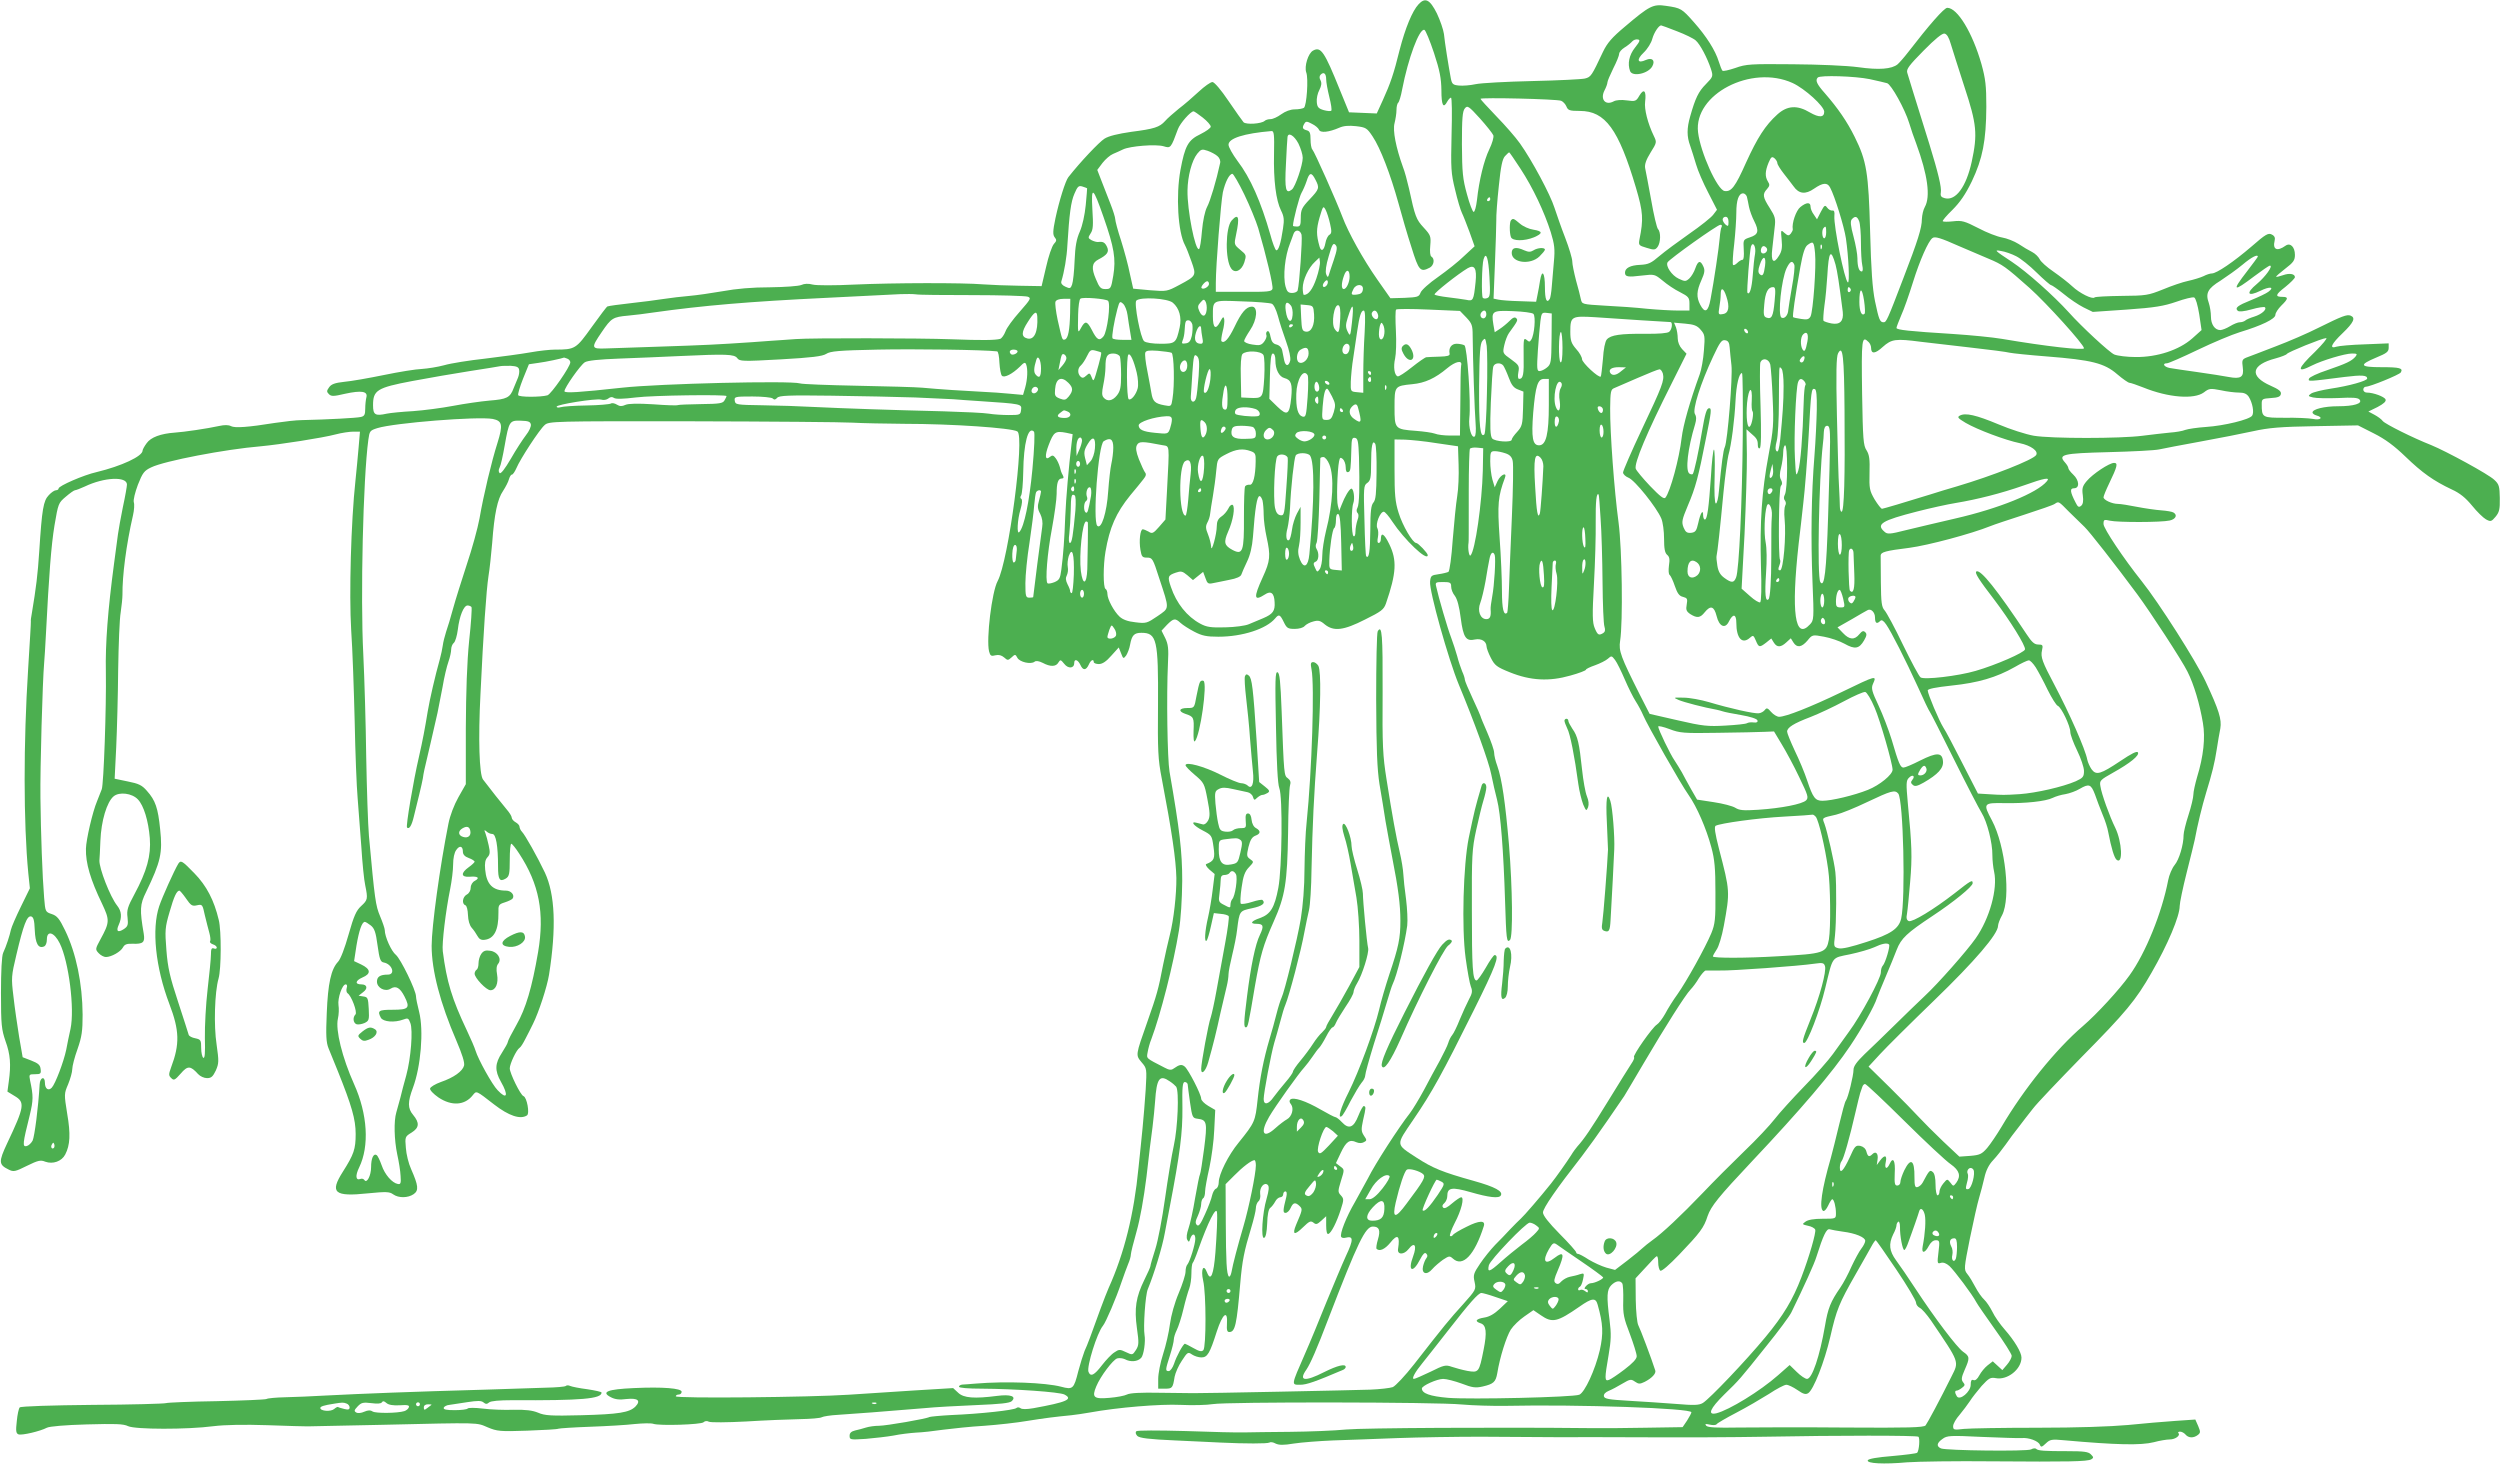 <?xml version="1.0" standalone="no"?>
<!DOCTYPE svg PUBLIC "-//W3C//DTD SVG 20010904//EN"
 "http://www.w3.org/TR/2001/REC-SVG-20010904/DTD/svg10.dtd">
<svg version="1.0" xmlns="http://www.w3.org/2000/svg"
 width="1280pt" height="750pt" viewBox="0 0 1280 750"
 preserveAspectRatio="xMidYMid meet">
<g transform="translate(0,750) scale(0.1,-0.1)"
fill="#4caf50" stroke="none">
<path d="M7263 7478 c-32 -34 -68 -122 -97 -234 -30 -122 -47 -171 -86 -257
l-31 -68 -71 3 -71 3 -47 115 c-79 196 -97 223 -137 201 -25 -13 -46 -81 -35
-112 12 -30 2 -172 -12 -181 -6 -4 -27 -8 -47 -8 -22 0 -48 -10 -69 -25 -19
-14 -43 -25 -55 -25 -12 0 -25 -4 -30 -9 -17 -15 -94 -20 -108 -7 -6 7 -41 56
-77 109 -39 58 -72 96 -82 97 -10 0 -41 -22 -70 -49 -29 -27 -75 -67 -103 -88
-27 -22 -59 -50 -70 -63 -28 -31 -55 -40 -173 -55 -68 -10 -115 -21 -137 -35
-27 -17 -123 -118 -185 -197 -15 -19 -47 -121 -66 -210 -14 -67 -14 -85 -4
-98 11 -13 10 -19 -4 -34 -10 -11 -28 -64 -40 -118 l-23 -98 -114 2 c-63 1
-145 4 -184 7 -108 9 -460 8 -660 -1 -103 -5 -195 -5 -214 0 -22 6 -43 5 -58
-2 -13 -6 -85 -11 -161 -12 -91 0 -172 -7 -242 -20 -58 -10 -134 -21 -170 -24
-36 -3 -96 -10 -135 -16 -38 -6 -108 -15 -155 -20 -77 -9 -116 -14 -130 -18
-3 0 -39 -48 -80 -105 -81 -113 -85 -116 -189 -116 -25 0 -81 -6 -125 -14 -45
-8 -148 -22 -231 -32 -82 -9 -177 -24 -211 -34 -33 -9 -84 -17 -114 -19 -30
-1 -117 -15 -194 -31 -78 -16 -169 -32 -204 -35 -47 -5 -66 -12 -77 -28 -13
-18 -13 -23 -1 -35 12 -12 24 -12 83 2 83 18 117 13 109 -18 -3 -11 -6 -38 -6
-58 0 -31 -4 -39 -23 -43 -20 -5 -169 -13 -302 -16 -27 0 -88 -7 -135 -14
-143 -23 -207 -27 -227 -17 -13 7 -34 7 -61 1 -59 -13 -180 -31 -227 -34 -72
-5 -123 -24 -144 -54 -12 -16 -21 -33 -21 -38 0 -29 -107 -79 -235 -110 -67
-15 -195 -71 -195 -84 0 -5 -6 -9 -13 -9 -8 0 -24 -11 -37 -25 -28 -29 -35
-70 -49 -287 -8 -122 -16 -186 -38 -318 -4 -19 -6 -38 -5 -41 1 -4 -6 -114
-14 -245 -24 -377 -24 -787 1 -1046 l8 -76 -46 -94 c-25 -51 -48 -104 -51
-118 -6 -29 -24 -85 -40 -119 -7 -15 -11 -94 -11 -205 0 -164 3 -187 23 -246
25 -68 29 -121 17 -207 l-7 -52 36 -22 c55 -32 52 -54 -37 -242 -45 -96 -44
-110 7 -135 25 -13 34 -11 94 19 57 28 70 31 94 21 39 -14 84 2 102 37 25 48
28 105 10 209 -16 100 -16 102 5 151 11 27 21 62 21 77 0 15 12 62 27 103 22
63 26 93 26 176 -1 159 -33 315 -90 432 -29 60 -41 74 -68 83 -33 11 -33 12
-39 83 -9 107 -17 331 -19 512 -2 151 11 602 19 690 2 22 6 87 9 145 16 311
27 456 44 560 19 112 20 115 58 147 21 18 42 33 47 33 5 0 28 9 50 19 100 48
216 53 216 10 0 -9 -9 -61 -21 -116 -11 -54 -22 -116 -25 -138 -3 -22 -12 -89
-20 -150 -32 -240 -45 -410 -42 -555 3 -178 -11 -575 -21 -601 -5 -13 -16 -41
-24 -61 -23 -54 -56 -197 -57 -243 -2 -74 23 -159 83 -283 39 -83 39 -94 -9
-182 -26 -48 -27 -51 -9 -70 10 -11 27 -20 37 -20 28 0 76 27 88 50 8 15 20
19 49 18 54 -2 64 7 57 51 -21 123 -20 150 12 214 75 156 85 199 72 321 -11
109 -24 148 -68 197 -25 29 -42 37 -98 48 l-67 14 8 161 c4 88 9 267 10 396 2
129 7 262 13 295 5 33 9 74 9 90 -1 97 19 255 54 407 6 26 8 56 4 67 -3 11 6
49 21 89 24 61 32 72 68 89 67 33 380 93 561 108 97 9 317 43 384 61 30 8 71
14 90 14 l34 0 -7 -82 c-4 -46 -11 -121 -16 -168 -23 -210 -33 -584 -22 -765
7 -99 14 -310 18 -470 3 -159 10 -335 15 -390 4 -55 13 -167 19 -250 5 -82 14
-172 20 -198 14 -69 13 -75 -21 -106 -25 -23 -37 -50 -64 -145 -20 -71 -41
-126 -54 -140 -36 -38 -52 -111 -58 -263 -5 -115 -3 -150 9 -180 8 -21 30 -74
48 -118 71 -177 91 -246 91 -321 0 -78 -9 -104 -66 -194 -68 -107 -43 -128
128 -110 93 9 111 9 130 -5 28 -20 76 -19 105 1 27 19 24 44 -13 128 -13 28
-25 77 -27 109 -5 56 -4 58 29 78 40 25 42 50 8 91 -28 33 -28 66 -1 138 41
109 56 294 32 389 -9 35 -16 70 -16 79 0 32 -79 193 -103 213 -23 18 -57 93
-57 127 0 8 -11 40 -24 71 -23 55 -27 82 -57 411 -5 58 -11 240 -14 405 -2
165 -9 402 -15 526 -15 291 -1 900 26 1098 6 44 8 47 46 59 87 27 515 61 591
47 49 -10 53 -30 24 -123 -30 -94 -71 -265 -92 -387 -9 -49 -38 -155 -65 -235
-26 -80 -58 -181 -70 -225 -12 -44 -28 -98 -36 -120 -7 -22 -15 -53 -17 -70
-2 -16 -9 -48 -15 -70 -24 -85 -52 -207 -62 -267 -14 -86 -26 -150 -45 -233
-29 -125 -68 -356 -61 -362 11 -11 24 10 35 57 6 25 18 74 27 110 9 36 17 74
19 85 1 11 5 31 8 45 9 36 55 237 67 290 5 25 17 85 26 133 8 49 22 107 30
129 8 22 14 51 14 63 0 12 6 28 14 34 7 6 16 36 20 67 8 69 30 124 50 124 8 0
17 -4 20 -8 3 -5 -2 -82 -12 -173 -11 -110 -16 -258 -17 -449 l0 -285 -38 -67
c-22 -39 -43 -94 -51 -135 -44 -221 -86 -527 -86 -626 0 -126 44 -294 127
-486 29 -68 43 -111 39 -127 -8 -29 -52 -61 -119 -84 -28 -10 -53 -25 -55 -33
-2 -8 17 -28 43 -46 67 -45 135 -41 176 12 19 23 15 25 109 -48 75 -58 134
-78 168 -56 15 9 0 93 -18 99 -15 5 -70 117 -70 142 0 23 34 95 50 105 6 3 19
24 30 46 11 21 29 56 39 77 29 58 72 189 82 251 38 241 31 411 -21 523 -39 82
-102 194 -118 210 -6 6 -12 18 -12 25 0 7 -9 17 -20 23 -11 6 -20 17 -20 24 0
7 -12 26 -26 42 -22 26 -88 109 -121 153 -19 25 -25 208 -13 437 15 318 30
532 41 604 6 36 14 112 19 170 11 150 27 225 56 267 13 20 27 47 30 60 4 13
10 23 15 23 5 0 15 15 23 33 19 46 118 198 145 221 21 19 43 20 754 19 403 -1
773 -4 822 -7 50 -3 169 -5 265 -6 244 0 550 -21 579 -39 39 -24 -45 -661
-101 -766 -30 -55 -59 -298 -44 -360 6 -23 11 -26 33 -20 17 4 31 0 44 -11 18
-16 20 -16 38 0 18 17 20 17 30 -2 12 -22 69 -35 88 -20 7 6 22 4 42 -6 39
-21 68 -20 80 2 10 16 12 15 30 -7 20 -26 51 -24 51 4 0 24 19 18 32 -10 13
-29 29 -28 43 3 10 23 25 30 25 12 0 -5 12 -10 26 -10 18 0 38 13 64 43 l38
42 12 -30 c11 -29 12 -29 26 -11 7 11 17 36 20 55 9 49 21 61 58 61 79 0 87
-35 85 -367 -2 -237 0 -281 19 -378 52 -272 73 -417 75 -510 1 -83 -14 -216
-33 -290 -10 -38 -25 -108 -35 -155 -24 -126 -32 -153 -80 -290 -62 -176 -61
-171 -30 -209 27 -31 27 -33 21 -139 -4 -59 -11 -147 -16 -197 -5 -49 -14
-142 -21 -205 -23 -237 -73 -438 -153 -615 -7 -16 -26 -64 -41 -105 -49 -136
-67 -185 -82 -217 -7 -18 -22 -65 -32 -103 -23 -92 -28 -96 -88 -80 -81 21
-281 29 -438 16 -27 -2 -58 -5 -67 -5 -10 -1 -18 -5 -18 -11 0 -6 46 -10 118
-10 167 -1 397 -17 422 -30 46 -24 12 -39 -159 -70 -35 -6 -59 -6 -66 0 -7 5
-15 6 -21 1 -11 -11 -186 -30 -333 -36 -57 -3 -107 -8 -112 -10 -14 -9 -222
-45 -259 -45 -21 0 -50 -4 -66 -9 -16 -5 -41 -12 -56 -15 -20 -5 -28 -13 -28
-27 0 -21 3 -21 83 -16 45 4 109 11 142 17 33 7 85 13 115 15 30 1 93 8 140
15 47 6 141 16 210 20 69 5 168 16 220 25 93 15 144 21 225 29 22 2 65 9 95
14 142 26 360 44 465 39 61 -3 135 -1 165 4 71 12 1145 11 1275 -2 55 -5 156
-8 225 -7 373 8 950 -12 950 -33 0 -4 -10 -23 -22 -42 l-23 -34 -190 -3 c-104
-2 -233 -3 -285 -2 -469 5 -1161 1 -1247 -7 -60 -6 -189 -11 -288 -12 -99 -1
-205 -2 -235 -3 -30 -1 -165 2 -299 7 -144 4 -248 4 -253 -1 -6 -6 -3 -15 5
-24 12 -11 58 -17 194 -23 98 -5 203 -9 233 -11 126 -6 239 -6 249 0 6 4 20 2
32 -5 17 -8 40 -9 93 0 39 6 130 13 201 16 72 2 220 8 330 12 110 4 301 7 425
7 428 -3 475 -3 525 -2 28 0 181 -1 340 -1 160 -1 427 0 595 3 371 7 771 7
782 0 9 -6 4 -71 -6 -82 -4 -4 -62 -11 -128 -17 -75 -6 -123 -14 -125 -22 -6
-16 81 -21 202 -10 55 4 251 7 435 5 395 -3 486 -1 507 10 13 8 13 11 -2 26
-13 13 -36 16 -118 16 -119 0 -153 2 -162 12 -4 4 -16 3 -26 -3 -21 -11 -434
-6 -461 5 -25 11 -22 28 8 49 23 17 38 18 202 10 97 -4 188 -7 202 -6 36 4 87
-15 94 -34 6 -14 10 -13 31 7 21 20 30 22 92 16 268 -24 394 -27 461 -10 29 8
66 14 81 14 29 0 57 21 44 33 -3 4 1 7 9 7 9 0 21 -7 28 -15 15 -18 41 -19 63
-2 14 11 14 16 2 45 l-15 34 -102 -7 c-57 -4 -166 -13 -243 -21 -89 -8 -260
-14 -463 -14 -177 0 -347 -3 -377 -6 -51 -6 -55 -5 -55 14 0 12 15 38 33 58
17 21 41 52 52 69 11 18 39 53 61 79 37 40 45 45 72 40 59 -12 132 45 132 105
0 27 -36 87 -86 144 -23 26 -52 67 -63 91 -12 24 -31 52 -42 62 -12 11 -32 39
-45 64 -13 25 -31 55 -42 68 -17 22 -17 27 14 182 18 88 39 181 47 207 8 26
20 73 27 103 8 37 23 67 45 90 18 19 46 55 64 80 17 25 47 65 67 90 19 25 51
67 72 93 20 27 132 144 247 262 230 233 280 293 361 435 83 144 144 289 144
341 0 16 16 93 36 172 20 78 38 153 41 167 14 76 38 174 58 240 31 101 44 153
55 225 5 33 13 80 18 105 8 47 -7 94 -75 240 -49 105 -240 405 -328 515 -91
114 -195 269 -195 292 0 23 3 24 33 17 39 -9 263 -9 306 1 31 7 41 28 19 41
-6 4 -34 9 -62 11 -28 2 -84 10 -125 18 -40 8 -84 15 -97 15 -30 0 -74 20 -74
34 0 6 13 38 29 71 42 87 46 105 25 105 -24 0 -109 -56 -140 -93 -22 -26 -25
-38 -20 -73 4 -30 1 -46 -9 -54 -11 -9 -17 -6 -28 17 -29 56 -30 73 -8 73 30
0 27 41 -4 70 -14 13 -25 28 -25 33 0 6 -8 19 -17 29 -37 41 -13 47 222 53
121 3 238 9 260 14 22 5 117 23 210 40 94 17 215 41 270 53 81 18 142 23 319
26 l219 4 81 -41 c58 -29 105 -64 162 -119 86 -83 144 -124 237 -168 42 -19
71 -43 104 -83 25 -31 57 -62 71 -70 24 -13 28 -12 49 13 19 23 23 37 22 96
-1 60 -4 71 -28 93 -28 28 -247 147 -323 178 -94 37 -234 107 -248 123 -7 10
-27 24 -44 33 l-30 16 47 23 c32 17 45 29 41 39 -6 14 -62 35 -96 35 -10 0
-18 7 -18 15 0 8 6 15 13 15 22 0 171 61 179 73 13 22 -4 27 -98 27 -113 0
-119 11 -26 50 51 21 62 29 62 49 l0 23 -122 -5 c-68 -2 -133 -8 -145 -12 -39
-13 -27 14 32 70 56 54 67 78 40 89 -19 7 -43 -2 -164 -62 -53 -27 -152 -70
-221 -96 -69 -27 -136 -52 -149 -57 -21 -9 -23 -14 -18 -50 7 -50 -10 -61 -73
-49 -25 5 -97 16 -160 25 -63 9 -127 18 -142 21 -29 6 -39 24 -13 24 8 0 79
31 158 69 79 38 175 78 214 90 112 34 183 68 183 89 0 10 14 31 30 47 36 35
38 45 7 45 -40 0 -38 11 14 51 27 22 49 44 49 50 0 17 -28 22 -61 10 -18 -6
-34 -10 -35 -8 -2 2 19 20 46 41 42 32 50 43 50 71 0 41 -24 64 -48 47 -43
-31 -67 -20 -56 25 4 15 0 25 -14 32 -18 10 -32 2 -104 -61 -92 -79 -179 -138
-203 -138 -9 0 -28 -6 -43 -14 -15 -7 -50 -18 -78 -24 -29 -6 -87 -26 -130
-44 -75 -30 -86 -32 -211 -33 -73 -1 -136 -4 -139 -8 -11 -11 -77 22 -114 57
-19 18 -63 52 -96 75 -34 23 -66 52 -71 64 -6 12 -23 29 -39 37 -16 8 -47 26
-69 41 -22 14 -60 29 -84 33 -24 4 -79 25 -122 48 -70 36 -84 40 -128 35 -27
-3 -51 -3 -54 0 -3 3 19 29 49 58 39 39 67 79 100 147 55 116 73 207 74 381 0
108 -4 143 -25 219 -46 161 -123 288 -175 288 -16 0 -93 -88 -201 -228 -20
-26 -44 -53 -53 -61 -30 -25 -96 -30 -202 -15 -59 8 -200 14 -335 15 -215 2
-239 1 -294 -19 -33 -11 -63 -18 -66 -14 -4 4 -12 25 -19 47 -17 56 -63 129
-127 201 -62 70 -66 73 -143 84 -66 10 -84 1 -210 -106 -67 -56 -91 -84 -113
-130 -58 -123 -61 -128 -92 -136 -16 -4 -137 -10 -270 -13 -132 -3 -262 -10
-290 -16 -27 -6 -66 -9 -85 -7 -31 3 -36 7 -42 38 -11 59 -31 183 -35 226 -3
22 -19 69 -36 105 -36 72 -60 84 -94 47z m1323 -138 c42 -16 85 -37 96 -47 23
-20 59 -89 78 -146 12 -38 11 -40 -26 -78 -38 -38 -54 -72 -80 -164 -18 -62
-18 -104 0 -152 7 -21 21 -64 30 -95 9 -32 37 -96 62 -144 l45 -88 -19 -25
c-10 -14 -65 -58 -123 -98 -57 -40 -126 -91 -153 -114 -42 -36 -56 -43 -98
-45 -50 -2 -78 -16 -78 -40 0 -21 14 -24 85 -15 67 8 67 7 108 -26 22 -19 62
-46 89 -59 43 -22 48 -28 48 -59 l0 -35 -59 0 c-32 0 -103 4 -157 9 -55 6
-152 13 -217 16 -117 7 -117 7 -123 33 -3 15 -14 59 -25 97 -10 39 -19 82 -19
97 0 14 -16 68 -36 120 -20 51 -44 121 -55 154 -21 67 -115 243 -177 330 -22
31 -76 93 -121 139 -44 46 -81 86 -81 89 0 8 391 -1 413 -10 10 -4 22 -17 27
-29 8 -20 16 -23 69 -23 130 0 198 -93 287 -393 37 -125 39 -162 18 -265 -5
-29 -4 -31 37 -43 38 -12 44 -11 56 5 16 22 17 76 2 91 -6 6 -22 73 -35 149
-14 77 -28 150 -31 164 -3 18 5 42 28 79 32 51 32 53 17 84 -32 66 -50 139
-45 176 7 56 -6 70 -29 32 -17 -30 -21 -31 -65 -25 -27 4 -55 2 -67 -5 -43
-23 -70 11 -47 56 8 15 15 34 15 41 0 7 14 39 30 72 17 33 30 66 30 74 0 9 12
23 28 33 15 9 32 23 39 31 6 7 19 12 28 10 14 -2 12 -9 -14 -42 -30 -38 -39
-82 -25 -120 12 -31 94 -13 114 25 16 30 -1 46 -33 32 -43 -20 -50 1 -12 37
20 19 40 51 45 72 9 32 33 68 45 68 2 0 38 -13 81 -30z m-1244 -111 c30 -91
37 -130 38 -191 0 -78 10 -96 30 -58 6 11 15 20 19 20 5 0 6 -85 3 -189 -4
-173 -3 -197 18 -282 12 -52 28 -105 35 -119 7 -14 24 -58 39 -98 l26 -73 -53
-49 c-28 -28 -89 -76 -134 -108 -45 -31 -86 -68 -90 -81 -8 -21 -15 -23 -82
-26 l-72 -2 -66 94 c-75 107 -150 243 -180 323 -31 82 -143 334 -154 345 -5 5
-9 28 -9 51 0 33 -4 43 -20 47 -22 6 -24 14 -11 35 7 12 14 11 38 -2 17 -8 33
-22 36 -30 7 -18 51 -13 104 10 22 10 49 12 86 8 50 -6 56 -9 85 -53 39 -58
91 -193 132 -341 17 -63 47 -166 67 -227 37 -119 45 -129 94 -103 21 12 26 45
8 56 -7 4 -9 26 -6 57 4 47 2 53 -34 92 -38 41 -44 56 -75 200 -9 39 -22 88
-31 110 -36 100 -53 187 -43 224 5 20 10 50 10 68 0 17 4 34 9 37 4 3 14 34
20 68 31 160 88 314 114 305 6 -2 28 -55 49 -118z m2646 46 c8 -28 40 -126 70
-220 63 -191 68 -241 37 -384 -28 -127 -81 -200 -137 -186 -19 5 -24 11 -21
29 5 25 -14 103 -58 246 -79 253 -108 347 -114 368 -5 18 9 37 84 113 58 59
96 90 107 87 12 -2 23 -21 32 -53z m-3198 -181 c0 -14 7 -54 16 -90 9 -36 14
-67 10 -71 -3 -3 -20 -2 -38 3 -27 8 -34 15 -36 41 -2 18 4 46 13 62 11 22 13
36 6 50 -7 12 -6 22 1 29 16 16 28 5 28 -24z m2388 -19 c63 -29 162 -119 162
-147 0 -30 -26 -31 -73 -4 -65 39 -116 36 -167 -10 -62 -56 -102 -119 -160
-246 -56 -126 -76 -151 -110 -146 -37 5 -124 198 -136 301 -23 194 273 348
484 252z m394 20 c40 -9 81 -18 90 -21 21 -6 91 -132 113 -204 9 -30 25 -77
36 -105 59 -161 74 -272 44 -325 -8 -14 -14 -41 -15 -62 0 -45 -21 -111 -95
-303 -82 -215 -87 -225 -101 -225 -19 0 -24 13 -44 108 -13 64 -20 160 -25
356 -8 303 -18 362 -79 485 -39 79 -86 147 -153 224 -41 46 -50 66 -36 80 12
13 192 7 265 -8z m-1926 -288 c3 -10 -6 -41 -21 -72 -27 -56 -52 -157 -63
-260 -4 -33 -11 -60 -17 -60 -5 0 -21 41 -34 90 -22 79 -25 111 -26 256 0 132
3 170 15 184 13 16 19 13 77 -51 34 -38 65 -77 69 -87z m-1488 91 c23 -18 41
-39 41 -46 1 -7 -23 -24 -53 -39 -63 -30 -79 -60 -102 -183 -24 -131 -13 -319
23 -385 6 -11 21 -48 33 -83 26 -73 26 -74 -62 -121 -62 -33 -64 -34 -150 -27
l-86 8 -17 76 c-8 42 -29 119 -45 170 -17 51 -30 101 -30 110 0 9 -11 44 -24
77 -13 33 -34 86 -46 118 l-22 57 27 36 c15 19 39 40 54 46 14 6 37 16 51 23
35 17 168 28 208 16 36 -11 37 -10 73 88 11 30 65 91 80 91 4 0 25 -15 47 -32z
m365 -185 c-3 -137 10 -239 36 -291 15 -30 17 -47 10 -92 -11 -76 -24 -116
-35 -111 -5 2 -19 38 -30 80 -48 168 -102 291 -168 377 -25 34 -46 71 -46 83
0 33 79 58 220 70 13 1 15 -17 13 -116z m125 52 c12 -25 22 -57 22 -73 0 -37
-38 -148 -55 -162 -32 -26 -38 -1 -31 129 3 69 7 132 8 139 3 27 34 9 56 -33z
m-415 -64 c11 -9 17 -24 14 -36 -19 -89 -51 -196 -67 -225 -11 -22 -21 -68
-26 -123 -4 -48 -10 -90 -15 -92 -19 -12 -61 200 -59 300 1 73 22 153 50 188
19 23 24 25 53 15 17 -6 40 -18 50 -27z m1552 -65 c64 -98 122 -221 155 -325
19 -62 22 -87 16 -150 -4 -42 -9 -100 -11 -129 -2 -28 -7 -57 -10 -62 -16 -26
-25 -4 -25 60 0 75 -15 95 -25 33 -3 -21 -9 -54 -13 -73 l-7 -35 -85 3 c-47 1
-96 5 -109 8 l-24 5 7 177 c4 97 7 197 7 222 -1 25 5 105 13 178 10 100 18
137 31 152 10 11 20 20 22 20 2 0 28 -38 58 -84z m1315 29 c0 -7 15 -31 33
-54 17 -22 40 -51 50 -65 27 -39 61 -43 105 -12 45 31 68 33 82 6 24 -44 72
-200 81 -260 14 -95 20 -232 10 -226 -17 11 -73 288 -69 341 2 21 -1 29 -11
27 -7 -1 -19 5 -26 15 -11 15 -14 13 -32 -21 l-20 -39 -16 24 c-10 13 -17 31
-17 41 0 24 -21 23 -52 -2 -22 -17 -45 -84 -39 -114 1 -4 -4 -14 -10 -22 -10
-12 -15 -12 -32 3 -19 18 -20 17 -15 -34 4 -40 1 -60 -14 -83 -27 -45 -42 -29
-34 36 3 30 9 78 12 107 6 48 3 58 -25 102 -36 56 -38 71 -14 97 14 16 15 23
5 38 -16 26 -15 53 3 97 13 30 17 33 30 23 8 -7 15 -18 15 -25z m-2729 -161
c28 -58 60 -136 71 -172 41 -140 78 -296 73 -311 -4 -14 -25 -16 -147 -15
l-143 0 0 45 c0 89 26 415 36 464 12 53 33 95 49 95 5 0 33 -48 61 -106z m364
76 c22 -42 20 -48 -30 -101 -40 -42 -45 -54 -45 -94 0 -38 -3 -45 -20 -45 -11
0 -20 2 -20 4 0 25 33 152 44 169 7 12 19 39 26 60 14 45 25 47 45 7z m-1169
-44 c1 0 -3 -39 -7 -86 -5 -51 -17 -105 -30 -135 -17 -38 -24 -75 -27 -149 -2
-55 -8 -110 -13 -123 -7 -20 -11 -22 -34 -11 -16 7 -24 17 -21 27 15 49 28
124 31 186 10 161 18 222 36 263 16 38 22 43 41 37 13 -4 23 -8 24 -9z m84
-147 c55 -157 64 -215 50 -300 -11 -66 -13 -69 -40 -69 -24 0 -31 7 -49 51
-24 55 -21 83 12 100 46 24 57 39 45 65 -11 23 -20 28 -45 25 -7 -1 -22 3 -34
9 -19 11 -19 13 -5 35 13 19 14 43 9 122 -7 124 3 117 57 -38z m3294 104 c2
-10 8 -34 11 -53 4 -19 16 -52 27 -73 25 -50 21 -68 -22 -82 -35 -12 -35 -12
-32 -63 2 -31 0 -52 -6 -52 -6 0 -18 -7 -27 -16 -9 -9 -19 -14 -22 -10 -3 3
-1 51 6 106 6 55 11 128 11 161 0 64 12 99 35 99 7 0 16 -8 19 -17z m-1314
-13 c0 -5 -5 -10 -11 -10 -5 0 -7 5 -4 10 3 6 8 10 11 10 2 0 4 -4 4 -10z
m-820 -126 c9 -39 8 -49 -3 -56 -8 -4 -18 -24 -21 -43 -7 -38 -22 -46 -30 -17
-17 60 -17 88 0 148 18 60 19 62 31 40 7 -13 17 -45 23 -72z m2040 10 c0 -22
-2 -25 -15 -14 -8 7 -15 19 -15 26 0 8 7 14 15 14 10 0 15 -10 15 -26z m669 3
c5 -13 9 -62 9 -109 0 -47 3 -100 7 -117 4 -18 3 -31 -3 -31 -14 0 -22 25 -22
68 0 20 -9 70 -20 111 -15 55 -17 78 -9 88 17 19 28 16 38 -10z m-704 -28 c-4
-6 -8 -31 -10 -57 -4 -50 -29 -219 -47 -314 -12 -65 -29 -74 -53 -28 -20 39
-19 69 6 125 17 38 19 52 10 71 -15 33 -27 30 -41 -10 -6 -18 -20 -42 -31 -52
-18 -16 -22 -16 -54 -1 -36 17 -68 65 -57 84 11 18 255 192 270 192 7 1 10 -4
7 -10z m535 -29 c0 -16 -4 -30 -10 -30 -11 0 -14 43 -3 53 11 12 13 8 13 -23z
m-2686 -12 c5 -21 -11 -254 -20 -285 -2 -7 -15 -13 -28 -13 -20 0 -27 7 -34
33 -14 52 -3 157 23 221 6 17 15 39 18 49 9 24 34 21 41 -5z m3366 -58 c47
-20 114 -49 150 -64 74 -31 87 -40 212 -151 87 -78 278 -289 278 -308 0 -12
-191 9 -420 48 -47 8 -159 19 -250 25 -225 14 -290 21 -290 31 0 5 11 33 24
64 14 30 41 108 61 172 34 109 78 209 99 224 12 10 42 1 136 -41z m-3201 -71
c-12 -35 -24 -71 -26 -79 -4 -11 -7 -10 -13 6 -5 13 -1 46 13 92 17 60 23 70
34 59 11 -11 10 -24 -8 -78z m2464 36 c7 -68 -10 -300 -23 -325 -8 -15 -18
-18 -48 -13 -20 3 -39 7 -41 9 -5 4 10 106 37 258 13 71 23 102 37 112 29 21
32 18 38 -41z m-307 -4 c-4 -20 -9 -70 -12 -111 -5 -66 -16 -103 -27 -89 -5 5
12 219 18 237 10 29 27 -1 21 -37z m341 27 c-3 -8 -6 -5 -6 6 -1 11 2 17 5 13
3 -3 4 -12 1 -19z m-281 1 c8 -14 -11 -33 -25 -25 -11 7 -4 36 9 36 5 0 12 -5
16 -11z m1277 -41 c22 -11 69 -48 105 -84 36 -35 69 -64 74 -64 4 0 33 -20 64
-45 30 -25 76 -56 102 -69 l47 -23 175 12 c143 10 189 18 253 40 42 15 83 25
91 22 8 -3 18 -38 26 -86 l12 -81 -48 -43 c-67 -59 -179 -96 -289 -95 -44 0
-93 6 -110 13 -24 10 -167 142 -233 216 -77 85 -215 208 -292 259 -88 58 -92
62 -55 55 21 -3 57 -16 78 -27z m-925 -43 c9 -34 18 -92 37 -242 5 -47 -14
-67 -58 -59 -20 4 -38 10 -41 14 -2 4 0 39 5 77 6 39 12 108 15 155 7 125 18
140 42 55z m-1772 -63 c5 -88 3 -103 -11 -108 -9 -4 -19 -3 -23 1 -8 8 -5 170
4 198 13 42 25 5 30 -91z m3934 104 c0 -2 -25 -36 -55 -75 -80 -103 -72 -108
36 -26 40 30 76 55 81 55 18 0 -23 -57 -67 -94 -58 -48 -48 -67 18 -35 48 24
75 20 41 -5 -10 -8 -50 -27 -87 -42 -72 -29 -85 -40 -70 -55 6 -6 32 -4 71 7
34 10 65 14 68 11 12 -11 -16 -36 -54 -48 -20 -6 -41 -15 -46 -20 -6 -5 -18
-9 -28 -9 -10 0 -32 -9 -50 -20 -18 -11 -41 -20 -50 -20 -28 0 -48 29 -48 69
0 21 -5 52 -11 70 -18 50 -5 74 60 114 32 21 83 57 113 82 45 38 78 55 78 41z
m-4820 -111 c-19 -56 -41 -85 -64 -85 -3 0 -6 16 -6 35 0 41 29 104 63 135
l22 21 3 -21 c2 -11 -6 -50 -18 -85z m2297 64 c-6 -47 -13 -57 -28 -42 -8 8
-8 21 1 47 16 50 34 47 27 -5z m150 5 c3 -8 -2 -59 -12 -112 -9 -53 -18 -107
-19 -119 -1 -27 -20 -48 -35 -39 -20 12 0 196 26 252 18 37 30 43 40 18z
m-1632 -88 c-10 -95 -12 -99 -48 -91 -18 3 -60 9 -94 13 -34 4 -65 10 -68 14
-6 6 122 107 170 135 35 20 47 -2 40 -71z m-645 28 c0 -29 -16 -64 -30 -64
-13 0 -13 30 1 68 12 36 29 33 29 -4z m-119 -47 c-16 -16 -26 0 -10 19 9 11
15 12 17 4 2 -6 -1 -17 -7 -23z m-601 9 c0 -14 -29 -31 -38 -21 -6 6 18 35 29
35 5 0 9 -6 9 -14z m788 -28 c-2 -17 -11 -24 -30 -26 -31 -4 -33 0 -18 29 15
28 52 25 48 -3z m2108 -60 c-7 -78 -15 -94 -42 -84 -14 5 -16 16 -11 67 5 62
19 89 45 89 12 0 14 -11 8 -72z m389 63 c3 -5 1 -12 -5 -16 -5 -3 -10 1 -10 9
0 18 6 21 15 7z m-636 -39 c18 -54 12 -86 -18 -90 -23 -4 -24 -2 -18 35 4 21
7 50 7 66 0 39 15 33 29 -11z m708 -88 c-15 -15 -27 12 -27 60 0 75 13 79 24
7 5 -34 6 -64 3 -67z m-4569 95 c145 0 273 -4 284 -8 19 -7 15 -13 -41 -77
-34 -38 -67 -83 -73 -101 -7 -18 -19 -35 -27 -38 -25 -7 -94 -8 -251 -2 -160
6 -716 7 -795 1 -27 -2 -59 -4 -70 -5 -11 -1 -81 -5 -155 -11 -178 -12 -237
-15 -480 -23 -113 -4 -233 -8 -267 -9 -77 -3 -78 2 -22 84 49 72 57 77 135 84
32 3 91 10 129 16 255 36 492 56 885 75 179 9 350 17 380 19 30 1 66 1 79 -1
14 -3 144 -4 289 -4z m695 -29 c15 -13 -4 -159 -23 -182 -21 -26 -34 -19 -60
33 -24 46 -34 48 -54 12 -18 -33 -18 -31 -16 67 1 41 6 78 12 81 14 9 130 -1
141 -11z m332 -10 c33 -28 46 -75 35 -126 -18 -81 -22 -84 -98 -84 -39 0 -75
5 -84 13 -18 13 -53 196 -40 208 21 20 160 12 187 -11z m-526 -52 c-2 -88 -10
-130 -26 -136 -15 -4 -14 -5 -38 101 -9 43 -14 84 -11 92 3 9 19 15 41 15 l35
0 -1 -72z m699 15 c-4 -36 -22 -39 -37 -7 -10 22 -9 30 6 46 15 17 18 17 26 3
4 -8 7 -27 5 -42z m-405 -26 c3 -23 9 -61 13 -84 l7 -43 -46 0 c-25 0 -48 3
-51 8 -5 8 8 86 25 150 11 40 13 41 29 27 10 -9 20 -35 23 -58z m738 58 c10
-3 23 -31 32 -63 8 -31 27 -90 42 -131 16 -44 24 -83 21 -97 -8 -31 -24 -31
-31 1 -3 14 -7 36 -10 50 -3 15 -14 27 -29 31 -18 4 -26 15 -31 40 -3 20 -10
32 -16 28 -6 -3 -8 -12 -5 -20 3 -7 -3 -22 -12 -34 -14 -18 -24 -20 -60 -14
-23 3 -42 12 -42 18 0 6 14 31 30 55 37 54 42 121 10 121 -29 0 -54 -29 -90
-105 -29 -60 -52 -86 -66 -72 -3 2 0 25 6 50 7 25 10 53 8 63 -3 15 -7 13 -21
-14 -23 -43 -37 -32 -37 28 0 86 -5 83 149 77 75 -2 143 -8 152 -12z m98 -9
c7 -8 11 -31 9 -50 -4 -48 -28 -33 -35 23 -6 42 5 53 26 27z m119 -45 c4 -55
-14 -93 -42 -89 -19 3 -21 11 -24 71 l-3 68 33 -3 c31 -3 33 -5 36 -47z m134
-22 c-4 -73 -8 -82 -28 -54 -20 27 -3 130 19 122 8 -3 11 -26 9 -68z m60 -20
c-8 -71 -9 -73 -22 -47 -11 23 -11 35 0 70 26 84 33 77 22 -23z m586 25 c28
-30 32 -40 32 -91 1 -122 10 -391 15 -450 3 -37 1 -64 -5 -68 -16 -10 -32 46
-27 95 9 76 -11 363 -25 372 -7 4 -25 8 -40 8 -27 0 -42 -22 -36 -51 2 -10
-11 -14 -52 -15 -30 -1 -60 -2 -67 -3 -6 0 -40 -24 -74 -51 -35 -28 -67 -49
-73 -47 -17 6 -23 49 -13 92 5 22 7 86 4 141 -3 56 -3 105 1 109 4 4 79 4 167
0 l160 -7 33 -34z m-521 -76 c-4 -62 -7 -157 -7 -211 l0 -98 -32 3 c-33 3 -33
4 -32 53 1 28 6 84 13 125 6 41 15 102 20 135 11 77 20 105 33 105 8 0 9 -34
5 -112z m67 95 c4 -9 3 -20 -2 -25 -11 -11 -36 17 -27 32 9 15 22 12 29 -7z
m556 -3 c0 -11 -7 -20 -15 -20 -15 0 -21 21 -8 33 12 13 23 7 23 -13z m241 3
c13 -13 5 -108 -11 -132 -7 -12 -11 -13 -24 -1 -15 12 -16 4 -15 -82 2 -94 -2
-118 -23 -118 -6 0 -8 13 -4 34 6 32 3 37 -37 66 -44 31 -44 32 -35 73 5 23
16 51 24 62 45 62 47 66 37 76 -7 7 -18 3 -34 -14 -13 -13 -36 -32 -50 -41
l-26 -17 -7 40 c-11 69 -6 72 100 68 52 -2 99 -8 105 -14z m-2540 -15 c4 -78
-16 -120 -51 -111 -32 8 -31 33 2 84 34 54 47 61 49 27z m2633 -112 c-1 -122
-3 -131 -24 -148 -12 -10 -29 -18 -38 -18 -13 0 -14 14 -8 107 4 58 10 126 13
150 5 40 8 44 32 41 l26 -3 -1 -129z m461 94 c77 -5 143 -9 148 -9 12 -1 8
-38 -7 -50 -8 -7 -54 -11 -122 -10 -127 1 -177 -6 -197 -29 -9 -10 -17 -50
-20 -101 -4 -46 -9 -86 -11 -89 -10 -9 -96 71 -96 89 0 10 -13 34 -30 52 -25
29 -30 43 -30 89 0 78 6 81 125 74 55 -4 163 -11 240 -16z m-2300 -22 c2 -13
1 -39 -3 -58 -6 -26 -14 -36 -31 -38 -20 -3 -22 -1 -16 15 5 10 9 32 10 48 3
51 5 55 20 55 8 0 17 -10 20 -22z m983 -45 c-4 -38 -28 -42 -28 -5 0 17 3 38
6 47 6 16 8 16 16 1 5 -9 8 -28 6 -43z m1620 18 c21 -24 22 -32 16 -106 -3
-44 -13 -98 -21 -120 -51 -141 -85 -260 -93 -327 -12 -105 -58 -275 -83 -306
-7 -9 -26 5 -78 59 -38 40 -71 80 -74 89 -9 28 56 183 184 437 l76 152 -23 24
c-13 14 -22 36 -22 54 0 18 -4 43 -9 57 l-10 24 57 -5 c45 -4 62 -10 80 -32z
m-2088 25 c0 -3 -4 -8 -10 -11 -5 -3 -10 -1 -10 4 0 6 5 11 10 11 6 0 10 -2
10 -4z m-470 -20 c0 -7 3 -28 6 -45 5 -23 3 -31 -8 -31 -27 0 -36 20 -25 56
10 34 27 46 27 20z m2800 -17 c0 -6 -4 -7 -10 -4 -5 3 -10 11 -10 16 0 6 5 7
10 4 6 -3 10 -11 10 -16z m-950 -80 c0 -52 -4 -78 -10 -74 -12 8 -10 155 2
155 4 0 8 -36 8 -81z m1254 33 c-9 -48 -15 -57 -25 -41 -12 20 -11 63 3 77 19
19 29 3 22 -36z m-1641 -267 c-2 -110 -8 -204 -13 -209 -21 -21 -28 41 -27
245 2 176 5 219 17 234 14 17 15 15 22 -26 3 -24 4 -134 1 -244z m4240 214
c-92 -88 -97 -112 -15 -70 52 26 168 61 204 61 26 0 29 -2 18 -16 -20 -23 -46
-35 -144 -69 -49 -16 -92 -36 -94 -44 -5 -15 -6 -15 182 9 89 11 116 9 116 -8
0 -12 -93 -38 -187 -52 -45 -7 -90 -18 -100 -25 -17 -12 -16 -14 10 -20 16 -4
73 -5 128 -3 75 4 102 2 110 -8 17 -20 -29 -34 -110 -34 -71 0 -131 -15 -131
-32 0 -5 9 -12 20 -15 37 -10 22 -26 -17 -18 -21 4 -86 7 -144 6 -117 0 -119
0 -119 71 0 25 3 27 47 30 36 2 49 7 51 21 3 13 -11 24 -52 42 -111 49 -101
107 25 140 29 8 55 18 58 23 7 10 179 80 201 81 8 0 -18 -31 -57 -70z m-2997
21 c1 -19 6 -60 9 -90 7 -58 -20 -391 -34 -419 -8 -16 -17 -86 -30 -224 -3
-37 -10 -66 -16 -65 -6 2 -9 55 -6 143 2 77 0 137 -4 133 -4 -3 -11 -66 -15
-138 -11 -160 -19 -220 -31 -220 -5 0 -9 10 -9 22 0 34 -14 11 -25 -40 -9 -40
-14 -47 -36 -50 -21 -2 -29 3 -39 27 -11 28 -9 39 22 113 39 91 54 147 92 341
29 141 30 157 17 157 -13 0 -21 -26 -37 -120 -17 -103 -40 -209 -47 -217 -3
-3 -11 -2 -17 2 -22 14 -9 129 29 253 7 24 7 39 -1 52 -14 22 29 158 93 294
34 73 44 87 61 84 16 -2 22 -11 24 -38z m712 28 c7 -7 12 -20 12 -29 0 -33 21
-31 60 5 45 40 65 43 195 26 39 -5 151 -18 250 -29 99 -11 191 -23 205 -27 14
-3 99 -12 190 -19 229 -18 294 -34 360 -91 28 -24 57 -44 63 -44 6 0 38 -11
71 -24 128 -52 260 -62 310 -25 27 21 34 21 86 11 31 -7 73 -12 93 -12 27 0
40 -6 51 -22 19 -31 28 -80 17 -96 -12 -20 -144 -52 -236 -58 -44 -3 -92 -10
-106 -15 -14 -6 -50 -12 -80 -14 -30 -3 -92 -10 -139 -16 -114 -15 -467 -15
-557 0 -40 7 -121 33 -180 58 -115 48 -170 61 -199 45 -14 -8 -10 -13 30 -37
60 -35 204 -89 277 -104 58 -12 97 -41 84 -61 -15 -24 -223 -106 -405 -160
-41 -12 -102 -30 -135 -41 -138 -43 -241 -73 -249 -74 -5 0 -22 22 -38 48 -26
45 -28 56 -26 136 2 70 -1 92 -15 115 -17 25 -19 57 -23 288 -4 286 -2 302 34
266z m-2658 -25 c0 -27 -14 -43 -29 -34 -17 11 -5 51 15 51 8 0 14 -8 14 -17z
m-1805 -22 c6 0 11 -27 12 -58 2 -31 7 -61 13 -67 12 -12 53 9 91 46 22 23 28
25 33 12 9 -24 7 -75 -5 -118 l-11 -38 -66 6 c-37 4 -101 8 -142 10 -85 4
-223 13 -308 21 -31 3 -181 7 -332 10 -151 3 -284 8 -294 12 -50 15 -720 -1
-911 -22 -220 -24 -295 -29 -295 -18 0 18 81 133 104 148 14 9 71 15 176 19
85 3 225 9 310 13 239 11 280 10 295 -11 12 -16 26 -17 222 -6 161 9 214 16
233 28 21 14 65 18 264 22 188 4 546 -1 611 -9z m1595 -11 c0 -30 -30 -57 -50
-45 -16 10 -11 53 8 64 30 18 42 12 42 -19z m-1490 11 c0 -11 -26 -22 -34 -14
-12 12 -5 23 14 23 11 0 20 -4 20 -9z m428 -6 c2 -2 -4 -30 -13 -62 -25 -90
-26 -91 -36 -64 -9 22 -11 23 -27 8 -14 -13 -21 -14 -30 -5 -16 16 -15 43 2
57 8 7 22 28 31 47 15 31 20 35 43 29 15 -4 29 -8 30 -10z m360 -1 c13 -4 17
-166 5 -237 -6 -38 -6 -39 -42 -32 -48 9 -59 20 -66 64 -3 20 -13 71 -21 114
-9 43 -13 84 -10 92 4 10 19 12 63 9 32 -3 64 -7 71 -10z m3446 -297 c3 -342
-2 -517 -15 -517 -5 0 -9 12 -9 28 0 15 -2 59 -4 97 -3 39 -7 204 -11 367 -5
220 -3 303 6 319 24 46 31 -13 33 -294z m-2975 285 c5 -10 7 -60 4 -115 -7
-107 -7 -107 -78 -104 l-40 2 -2 104 c-2 65 1 109 8 118 18 20 96 17 108 -5z
m-1009 -16 c0 -8 -9 -24 -20 -37 l-21 -24 7 35 c3 19 8 38 11 43 6 11 23 -2
23 -17z m274 8 c3 -9 6 -51 6 -93 0 -64 -4 -83 -21 -105 -23 -29 -50 -34 -69
-11 -9 11 -9 26 -1 65 6 28 11 68 11 90 0 56 8 70 40 70 16 0 30 -7 34 -16z
m86 -82 c7 -29 9 -65 5 -80 -8 -32 -34 -64 -46 -56 -11 6 -12 218 -2 228 10
10 28 -30 43 -92z m317 -17 c-4 -49 -9 -100 -13 -113 -8 -29 -30 -23 -27 9 1
13 5 68 8 122 6 86 9 96 22 85 13 -10 15 -29 10 -103z m393 80 c0 -47 19 -84
47 -91 34 -9 41 -31 34 -101 -9 -87 -20 -94 -71 -45 l-41 40 3 116 c2 85 6
116 15 116 8 0 13 -14 13 -35z m2706 0 c-3 -9 -11 -13 -16 -10 -8 5 -7 11 1
21 14 18 24 11 15 -11z m-6332 9 c9 -3 16 -12 16 -19 0 -22 -98 -163 -117
-169 -35 -10 -147 -10 -150 1 -2 6 9 44 25 84 l30 74 48 7 c40 5 123 23 131
27 1 1 8 -2 17 -5z m2426 -50 c0 -45 -9 -54 -28 -31 -10 12 -9 34 4 75 8 28
24 -1 24 -44z m748 5 c-4 -28 -31 -32 -36 -6 -5 23 18 51 30 39 6 -6 8 -20 6
-33z m2986 14 c3 -16 9 -93 12 -173 6 -131 4 -159 -21 -290 -35 -188 -45 -342
-39 -566 4 -113 2 -184 -4 -188 -5 -3 -29 11 -52 32 l-43 38 15 279 c7 154 13
338 12 408 l-2 129 21 -19 c31 -26 37 -35 37 -61 0 -13 4 -20 10 -17 7 5 8 75
4 215 -4 114 -4 215 -1 224 11 27 44 19 51 -11z m-1583 -4 c-2 -8 -4 -92 -4
-186 l-2 -173 -52 0 c-28 0 -63 4 -77 10 -14 5 -57 11 -96 14 -109 8 -110 10
-110 121 0 108 0 109 91 118 65 6 117 30 179 82 42 35 79 43 71 14z m216 -1
c5 -7 18 -35 28 -62 13 -36 25 -52 47 -60 l28 -11 -2 -87 c-2 -81 -5 -91 -30
-119 -15 -16 -28 -34 -28 -40 0 -16 -86 -10 -100 6 -10 12 -12 55 -7 184 4 93
9 176 13 185 7 19 38 21 51 4z m-5039 -22 c2 -10 -1 -28 -6 -40 -5 -11 -15
-35 -22 -53 -18 -49 -35 -57 -124 -64 -45 -4 -128 -16 -186 -27 -58 -11 -150
-23 -205 -27 -55 -3 -116 -9 -135 -13 -59 -13 -70 -6 -70 43 0 77 20 90 200
124 85 16 218 39 295 51 77 12 147 23 155 25 8 2 33 2 55 2 30 -2 41 -6 43
-21z m5643 -6 c-25 -22 -46 -25 -56 -10 -11 18 6 30 43 30 l37 -1 -24 -19z
m831 -77 c0 -81 -5 -146 -17 -271 -6 -51 -11 -70 -19 -62 -7 7 -7 23 1 53 6
23 11 112 11 197 1 199 0 186 13 173 7 -7 11 -44 11 -90z m-2935 35 c-6 -48
-20 -78 -32 -67 -8 9 18 119 28 119 6 0 7 -22 4 -52z m2317 29 c8 -35 -2 -62
-108 -286 -53 -112 -96 -212 -96 -220 0 -9 13 -21 28 -27 32 -12 144 -152 168
-209 8 -19 14 -65 14 -103 0 -51 4 -73 16 -83 12 -10 14 -23 9 -55 -3 -24 -2
-45 4 -48 5 -4 17 -29 26 -56 13 -38 23 -52 42 -56 22 -6 24 -10 19 -39 -5
-27 -2 -35 18 -49 35 -22 51 -20 74 9 30 37 48 32 61 -19 13 -54 44 -68 63
-28 21 42 38 39 38 -7 0 -79 30 -112 70 -76 16 14 18 13 30 -15 15 -36 19 -36
53 -10 l26 21 13 -21 c16 -26 36 -25 64 1 l23 21 13 -21 c18 -29 42 -26 72 9
25 31 26 31 85 20 33 -6 80 -22 105 -36 53 -30 75 -26 100 17 14 24 15 34 6
42 -9 9 -16 7 -30 -10 -25 -31 -51 -29 -84 6 l-28 29 74 42 c40 24 76 44 80
46 17 10 38 -11 38 -37 0 -30 9 -36 27 -18 7 7 16 2 30 -18 26 -37 98 -179
164 -323 28 -63 55 -119 60 -125 4 -5 60 -115 124 -244 64 -129 128 -252 141
-273 28 -45 56 -154 55 -217 0 -25 4 -63 9 -85 19 -86 -23 -239 -95 -341 -44
-63 -193 -232 -261 -295 -32 -30 -102 -98 -155 -150 -53 -52 -122 -119 -153
-148 -39 -38 -56 -61 -56 -79 0 -30 -28 -144 -39 -158 -5 -5 -20 -62 -35 -125
-15 -63 -34 -139 -42 -168 -47 -162 -61 -261 -39 -272 6 -3 17 10 25 27 8 18
18 33 21 33 9 0 19 -38 19 -72 0 -28 0 -28 -68 -28 -44 0 -75 -5 -88 -15 -18
-13 -18 -14 13 -21 17 -3 34 -12 37 -20 5 -14 -30 -137 -71 -244 -44 -115 -92
-195 -184 -306 -100 -121 -284 -314 -320 -337 -20 -12 -44 -13 -139 -5 -63 5
-171 12 -240 16 -104 6 -125 10 -128 23 -2 11 8 21 25 28 15 6 47 23 70 37 39
23 44 24 64 10 19 -13 25 -13 50 -1 37 19 59 43 54 58 -19 60 -78 216 -87 232
-6 11 -12 69 -13 130 l-1 110 51 55 c27 30 53 57 57 58 5 2 8 -12 8 -32 0 -19
5 -38 11 -42 7 -4 46 30 96 82 108 113 127 138 146 198 18 51 54 96 228 281
250 265 411 454 502 590 58 86 125 205 137 245 5 14 25 63 45 110 20 47 45
108 56 137 23 59 52 86 183 173 109 72 206 151 206 168 0 19 -7 16 -93 -52
-107 -83 -216 -149 -234 -142 -11 5 -14 15 -9 39 3 17 10 91 16 162 11 129 9
185 -12 403 -9 100 -9 116 6 130 18 19 34 9 17 -11 -9 -11 -8 -17 3 -26 10 -9
23 -6 55 12 73 42 103 74 99 110 -4 45 -31 46 -117 3 -39 -20 -77 -36 -85 -36
-16 0 -25 21 -61 144 -15 49 -45 127 -67 174 -34 72 -38 88 -29 109 21 47 21
47 -161 -41 -160 -77 -285 -126 -319 -126 -10 0 -29 11 -41 25 -18 21 -23 22
-32 10 -6 -8 -20 -16 -31 -17 -23 -3 -148 25 -255 57 -41 12 -100 23 -130 23
-54 1 -54 1 -25 -12 25 -11 132 -39 195 -50 8 -2 22 -5 30 -8 8 -3 51 -12 94
-19 47 -8 81 -19 84 -27 3 -9 -3 -13 -19 -11 -13 2 -29 0 -35 -4 -7 -4 -56 -9
-110 -12 -88 -5 -115 -3 -244 27 l-144 33 -51 100 c-97 193 -108 222 -100 274
15 95 10 471 -8 606 -22 163 -44 460 -43 585 1 85 3 96 21 103 11 5 65 28 120
52 55 24 105 44 111 44 7 1 14 -10 18 -22z m-1494 3 c0 -5 -2 -10 -4 -10 -3 0
-8 5 -11 10 -3 6 -1 10 4 10 6 0 11 -4 11 -10z m-325 -11 c4 -5 4 -57 0 -113
-7 -95 -9 -103 -26 -99 -24 7 -34 43 -32 116 2 75 37 132 58 96z m2228 -306
c-3 -344 -19 -692 -34 -729 -11 -29 -23 -30 -60 -3 -21 15 -31 32 -36 62 -4
23 -6 47 -4 52 4 14 18 140 35 322 8 83 20 169 25 191 16 56 32 182 37 282 4
80 18 140 33 140 4 0 5 -143 4 -317z m-1903 281 c0 -8 -5 -12 -10 -9 -6 4 -8
11 -5 16 9 14 15 11 15 -7z m-1550 -14 c25 -25 25 -41 2 -70 -15 -18 -21 -20
-45 -11 -25 10 -28 15 -25 48 4 56 32 69 68 33z m2460 -114 c0 -149 -14 -206
-50 -206 -33 0 -40 38 -30 167 12 139 23 173 56 173 l24 0 0 -134z m1309 121
c6 -8 8 -17 4 -20 -3 -4 -7 -41 -8 -84 -5 -178 -17 -320 -28 -353 -11 -33 -12
-29 -17 65 -6 104 5 359 16 388 7 20 18 22 33 4z m-2486 -44 c-3 -7 -9 -10
-14 -7 -11 6 -12 38 -2 48 9 9 22 -25 16 -41z m52 37 c3 -5 2 -10 -4 -10 -5 0
-13 5 -16 10 -3 6 -2 10 4 10 5 0 13 -4 16 -10z m1185 -29 c-7 -13 -9 -39 -4
-66 6 -44 -7 -63 -20 -29 -18 46 3 149 26 126 7 -7 6 -17 -2 -31z m-1705 -52
c0 -48 -3 -59 -15 -56 -15 3 -17 29 -5 96 9 49 20 28 20 -40z m812 49 c-3 -8
-6 -5 -6 6 -1 11 2 17 5 13 3 -3 4 -12 1 -19z m-1783 3 c3 -5 -1 -14 -8 -20
-16 -13 -32 2 -21 19 8 12 22 13 29 1z m1506 -41 c18 -36 19 -45 9 -80 -10
-33 -17 -40 -37 -40 -24 0 -25 1 -20 69 5 62 12 91 23 91 3 0 14 -18 25 -40z
m2149 -21 c-2 -27 0 -51 4 -55 7 -7 -2 -65 -13 -77 -14 -16 -21 47 -15 120 8
81 28 91 24 12z m333 -45 c-1 -54 -6 -161 -12 -237 -16 -197 -19 -422 -10
-647 8 -189 7 -196 -13 -217 -77 -84 -97 59 -58 412 6 50 17 144 24 210 8 66
20 219 27 340 13 238 14 249 32 243 8 -3 11 -34 10 -104z m-5582 68 c0 -2 -4
-11 -10 -21 -8 -16 -24 -19 -121 -20 -61 -1 -114 -3 -118 -5 -4 -3 -60 -1
-126 4 -81 5 -127 4 -143 -3 -17 -8 -29 -8 -43 1 -11 7 -25 10 -31 6 -6 -4
-62 -9 -125 -10 -62 -1 -122 -5 -133 -9 -11 -3 -20 -2 -20 3 0 11 199 43 228
36 12 -4 29 -1 37 6 10 8 19 9 28 3 8 -7 47 -6 112 2 86 11 465 16 465 7z
m965 -7 c88 -4 176 -8 195 -9 19 -2 82 -6 140 -10 209 -14 212 -14 208 -44 -3
-26 -5 -27 -63 -27 -33 0 -79 3 -102 7 -23 4 -127 9 -230 12 -283 7 -513 15
-658 22 -71 4 -193 8 -270 9 -135 2 -140 3 -143 23 -3 21 0 22 90 22 52 0 99
-5 104 -10 8 -8 14 -7 23 3 9 12 58 14 279 11 147 -2 339 -6 427 -9z m2065
-17 c0 -16 -3 -19 -11 -11 -6 6 -8 16 -5 22 11 17 16 13 16 -11z m203 -35 c21
-77 18 -85 -21 -57 -24 17 -29 43 -10 62 17 17 26 15 31 -5z m-525 -7 c23 -8
31 -35 10 -37 -33 -4 -104 4 -112 11 -5 6 -4 15 2 23 12 14 59 16 100 3z
m1777 4 c3 -5 3 -15 -1 -21 -6 -11 -23 6 -24 24 0 10 18 9 25 -3z m-1330 -10
c3 -5 1 -10 -4 -10 -6 0 -11 5 -11 10 0 6 2 10 4 10 3 0 8 -4 11 -10z m-1411
-6 c27 -10 19 -34 -12 -34 -37 0 -46 10 -24 26 21 16 17 15 36 8z m536 -43 c0
-11 -5 -32 -10 -47 -10 -26 -11 -27 -77 -20 -61 6 -82 16 -83 38 0 18 79 44
143 47 20 1 27 -4 27 -18z m1982 -7 c-7 -36 -22 -39 -22 -5 0 22 4 31 13 28 6
-2 10 -13 9 -23z m-5264 -17 c2 -11 -9 -35 -25 -55 -16 -21 -51 -74 -77 -120
-31 -53 -52 -80 -58 -74 -6 6 -6 17 0 28 6 11 17 61 26 113 22 125 25 129 83
127 38 -1 48 -5 51 -19z m3450 11 c14 -14 15 -47 2 -68 -13 -21 -21 -8 -24 39
-3 43 2 49 22 29z m2042 -49 c0 -16 -4 -29 -10 -29 -5 0 -10 16 -10 36 0 21 4
33 10 29 6 -3 10 -19 10 -36z m-1941 5 c-14 -18 -24 -11 -15 11 3 9 11 13 16
10 8 -5 7 -11 -1 -21z m145 20 c9 -4 16 -18 16 -33 0 -26 -2 -27 -55 -28 -59
-2 -77 12 -68 48 4 15 15 19 48 19 24 0 50 -3 59 -6z m2956 -76 c0 -46 -5
-216 -10 -379 -9 -286 -19 -372 -40 -339 -17 27 -7 530 13 705 2 17 5 45 5 63
1 21 7 32 17 32 12 0 15 -16 15 -82z m-2852 60 c16 -16 -3 -48 -28 -48 -23 0
-27 29 -8 48 15 15 21 15 36 0z m-1232 -200 c-16 -169 -42 -295 -67 -322 -14
-16 -10 64 6 116 9 31 10 50 4 54 -6 3 -6 10 -1 17 5 7 10 61 11 121 2 147 25
236 55 206 5 -5 2 -85 -8 -192z m1444 176 c0 -14 -30 -34 -52 -34 -8 0 -23 6
-33 14 -15 11 -17 17 -8 28 15 18 93 12 93 -8z m-1270 10 l32 -7 -6 -51 c-14
-116 -28 -277 -32 -371 -4 -113 -10 -196 -20 -272 -6 -45 -10 -53 -36 -64 -16
-6 -31 -9 -35 -5 -12 12 -1 154 23 280 13 71 24 150 24 177 0 57 7 79 26 79
10 0 12 5 5 18 -6 9 -12 28 -15 42 -4 14 -13 34 -21 44 -11 15 -17 17 -29 7
-25 -21 -28 5 -7 60 26 68 34 74 91 63z m1330 -24 c0 -5 -4 -10 -10 -10 -5 0
-10 5 -10 10 0 6 5 10 10 10 6 0 10 -4 10 -10z m-1250 -17 c-1 -10 -7 -31 -15
-48 l-13 -30 -1 32 c-1 37 7 63 20 63 5 0 9 -8 9 -17z m66 -39 c-2 -25 -12
-54 -22 -65 l-19 -21 -6 24 c-11 39 -10 52 11 86 26 43 41 33 36 -24z m1352
-44 c4 -152 2 -242 -8 -260 -6 -10 -5 -21 1 -27 6 -6 6 -19 -1 -37 -5 -15 -10
-41 -10 -57 0 -18 -4 -28 -10 -24 -11 7 -12 140 -1 169 9 24 1 78 -11 74 -11
-4 -33 -41 -49 -83 l-12 -30 -7 25 c-8 25 -3 183 6 228 4 20 7 22 19 12 8 -7
15 -26 15 -42 0 -19 4 -28 13 -25 12 4 13 12 16 120 1 50 4 58 19 55 14 -3 17
-17 20 -98z m-1258 48 c0 -24 -5 -61 -10 -83 -5 -22 -12 -85 -16 -140 -7 -109
-35 -198 -56 -177 -24 24 5 415 33 433 34 21 49 11 49 -33z m1655 23 l110 -16
3 -95 c2 -52 -1 -124 -7 -160 -6 -36 -16 -136 -23 -223 -6 -88 -16 -161 -22
-165 -6 -3 -29 -9 -51 -12 -37 -5 -40 -8 -43 -38 -5 -47 94 -399 147 -527 78
-187 155 -399 166 -459 8 -39 21 -98 30 -131 18 -69 33 -262 41 -520 6 -192 8
-215 25 -198 16 16 13 266 -5 488 -19 218 -36 336 -60 404 -9 24 -16 54 -16
67 0 13 -16 59 -35 103 -19 43 -35 82 -35 85 0 2 -18 43 -40 90 -22 47 -40 90
-40 96 0 7 -6 26 -14 43 -7 18 -19 52 -25 77 -7 25 -21 68 -31 95 -18 46 -66
211 -77 263 -5 20 -2 22 36 22 36 0 41 -3 41 -24 0 -13 8 -34 19 -47 12 -16
23 -56 30 -114 13 -100 27 -120 74 -109 31 6 57 -9 58 -35 0 -9 10 -36 22 -59
20 -39 30 -47 97 -74 106 -43 202 -48 310 -17 44 12 80 26 80 30 0 4 21 14 47
23 25 9 55 24 65 33 19 17 20 16 37 -6 10 -13 32 -58 50 -100 18 -42 43 -92
56 -112 13 -20 30 -52 38 -71 21 -50 194 -355 233 -409 42 -60 90 -170 116
-267 17 -62 21 -108 21 -232 1 -137 -2 -161 -21 -208 -31 -74 -127 -247 -173
-312 -22 -30 -50 -75 -63 -100 -14 -25 -33 -50 -43 -56 -23 -14 -125 -159
-117 -167 4 -3 -3 -18 -14 -34 -10 -15 -63 -100 -117 -188 -91 -148 -123 -195
-159 -235 -7 -8 -22 -28 -32 -45 -23 -36 -76 -111 -103 -145 -55 -69 -138
-165 -154 -179 -10 -9 -35 -34 -55 -55 -20 -22 -55 -58 -77 -80 -22 -23 -57
-66 -77 -96 -34 -50 -36 -59 -28 -94 8 -38 7 -40 -60 -115 -69 -76 -94 -106
-249 -305 -47 -60 -96 -112 -110 -118 -14 -5 -66 -11 -116 -13 -86 -3 -853
-19 -905 -18 -14 0 -91 1 -172 2 -95 2 -153 -1 -168 -9 -11 -6 -52 -14 -90
-17 -80 -7 -91 2 -67 59 21 51 85 136 107 143 11 3 28 1 39 -4 29 -16 66 -13
84 7 13 14 23 84 17 117 -7 40 4 206 17 235 31 75 74 214 87 288 8 42 19 102
25 132 53 276 66 380 65 507 -2 108 1 133 12 133 8 0 14 -6 15 -12 0 -7 6 -49
12 -93 11 -76 13 -80 39 -83 48 -6 50 -19 33 -153 -9 -68 -18 -126 -21 -131
-3 -4 -14 -59 -25 -122 -10 -63 -26 -133 -34 -156 -9 -26 -12 -48 -6 -58 7
-13 10 -12 15 6 10 29 26 28 26 -1 0 -27 -28 -117 -41 -132 -5 -5 -9 -21 -9
-36 0 -15 -16 -65 -35 -110 -21 -49 -39 -114 -45 -159 -5 -41 -21 -110 -35
-153 -14 -43 -25 -100 -25 -127 l0 -50 35 0 c37 0 40 3 49 61 4 20 20 57 37
82 29 45 32 46 52 32 12 -8 33 -15 48 -15 31 0 43 20 79 133 30 92 57 113 52
39 -2 -32 1 -42 12 -42 30 0 38 37 56 248 10 117 20 167 56 285 13 43 24 89
24 101 0 13 6 29 13 35 8 6 12 23 9 39 -4 33 22 62 39 45 8 -8 6 -28 -6 -70
-22 -74 -30 -206 -13 -201 9 3 14 29 16 74 1 43 7 73 15 79 8 6 19 20 26 33 6
12 18 22 26 22 8 0 15 7 15 15 0 8 5 15 11 15 7 0 9 -10 5 -28 -18 -70 -18
-82 -4 -82 8 0 20 11 26 25 13 29 24 31 46 10 16 -16 15 -19 -18 -96 -21 -51
-9 -56 35 -13 33 32 40 35 54 24 13 -11 19 -9 40 10 l25 23 0 -47 c0 -31 4
-46 11 -44 15 5 43 60 64 126 16 50 16 54 0 72 -16 17 -15 22 1 75 18 57 18
57 -4 73 l-22 17 25 53 c27 57 45 70 79 54 14 -6 28 -6 39 0 16 8 16 11 0 34
-14 22 -14 32 -4 79 15 65 15 69 4 72 -4 2 -17 -21 -28 -49 -24 -62 -49 -72
-85 -33 -13 14 -28 25 -32 25 -5 0 -40 18 -76 39 -76 44 -141 66 -156 51 -6
-6 -4 -15 4 -24 16 -21 5 -63 -21 -77 -11 -6 -38 -26 -60 -46 -62 -56 -79 -23
-31 59 30 52 151 222 180 253 10 11 29 36 42 55 13 19 28 40 34 45 6 6 22 31
36 58 13 26 28 47 33 47 4 0 12 10 17 23 5 12 27 49 49 82 23 33 41 67 41 75
0 8 8 29 18 45 27 44 62 157 57 180 -7 27 -27 242 -27 280 0 17 -13 72 -29
123 -16 51 -29 105 -29 120 0 45 -31 125 -43 113 -7 -7 -5 -27 6 -63 10 -29
24 -92 32 -140 8 -49 22 -127 30 -174 8 -48 15 -147 15 -221 l0 -134 -52 -97
c-29 -53 -67 -120 -85 -149 -18 -29 -33 -56 -33 -61 0 -5 -10 -17 -21 -28 -12
-10 -33 -37 -47 -59 -14 -22 -43 -61 -64 -86 -21 -25 -38 -50 -38 -56 0 -5
-17 -30 -38 -54 -21 -24 -48 -59 -61 -76 -26 -38 -51 -43 -51 -10 0 31 38 232
54 287 8 25 21 74 31 110 9 36 21 74 26 85 20 48 81 279 98 375 7 36 17 85 23
110 6 25 12 119 13 210 5 232 12 376 29 600 18 225 21 413 6 441 -6 10 -18 19
-26 19 -13 0 -15 -7 -9 -37 16 -82 2 -519 -25 -783 -6 -52 -10 -160 -11 -240
0 -91 -8 -186 -19 -255 -18 -106 -83 -373 -99 -405 -4 -8 -16 -44 -25 -80 -9
-36 -25 -94 -36 -130 -31 -105 -49 -198 -61 -310 -12 -112 -14 -117 -97 -220
-53 -64 -102 -163 -102 -203 0 -15 -6 -30 -14 -33 -8 -3 -16 -18 -20 -34 -3
-16 -19 -59 -36 -96 -23 -52 -33 -65 -42 -56 -9 9 -8 20 5 47 9 20 17 47 17
60 0 13 5 27 10 30 6 3 10 19 10 34 0 15 10 70 22 122 11 52 23 139 25 195 l5
101 -36 21 c-20 12 -36 28 -36 37 0 22 -65 148 -84 164 -16 13 -27 11 -57 -10
-12 -9 -23 -8 -47 5 -97 50 -92 45 -86 79 3 18 11 48 19 67 47 125 113 383
141 555 10 60 16 161 17 255 0 150 -13 260 -65 559 -11 65 -16 388 -8 556 4
73 1 97 -14 128 l-19 38 28 30 c34 34 42 35 69 10 12 -11 43 -31 70 -45 40
-21 63 -26 124 -26 123 0 246 40 291 94 19 23 25 20 44 -19 15 -31 21 -35 56
-35 22 0 44 6 51 15 7 8 27 19 44 23 25 7 36 5 59 -15 46 -37 96 -31 206 25
83 41 96 51 107 82 54 157 57 222 17 304 -26 54 -43 64 -43 25 0 -10 -5 -19
-11 -19 -7 0 -8 11 -4 30 3 16 2 37 -3 46 -11 20 14 84 33 84 6 0 26 -23 44
-51 60 -91 181 -207 181 -171 0 10 -49 62 -59 62 -18 0 -70 89 -90 154 -18 57
-21 94 -21 222 l0 154 53 -1 c28 -1 102 -8 162 -18z m-1405 -10 c40 -8 38 16
25 -234 l-8 -147 -33 -38 c-29 -33 -35 -36 -53 -24 -11 6 -25 12 -30 12 -13 0
-20 -59 -12 -105 6 -36 10 -40 34 -40 27 0 30 -5 62 -105 54 -164 54 -151 -9
-195 -53 -36 -58 -38 -113 -31 -39 4 -65 14 -81 29 -29 27 -62 89 -62 116 0
11 -4 23 -10 26 -12 7 -12 120 0 190 21 124 54 199 127 289 27 32 57 69 67 82
14 17 16 27 8 36 -5 7 -19 37 -31 67 -15 39 -17 59 -10 72 10 20 28 20 129 0z
m1098 -141 c-1 -106 -4 -139 -16 -153 -12 -13 -16 -45 -16 -141 -1 -112 -7
-149 -21 -134 -3 2 -7 85 -9 183 -5 169 -4 180 14 192 17 12 20 26 20 98 0 91
7 126 21 103 5 -7 8 -74 7 -148z m2102 24 c0 -63 -5 -124 -11 -135 -7 -14 -7
-24 0 -32 6 -8 6 -18 1 -26 -4 -8 -6 -38 -3 -66 9 -86 -6 -265 -23 -265 -10 0
-11 6 -4 24 5 13 7 26 4 29 -10 10 -7 368 4 379 8 8 8 17 1 31 -8 13 -8 32 0
62 6 24 11 60 11 79 0 20 5 36 10 36 6 0 10 -45 10 -116z m-1558 -14 c-4 -162
-39 -411 -63 -434 -7 -8 -15 36 -10 66 1 9 1 30 1 267 0 112 3 208 6 213 3 5
20 8 37 6 l31 -3 -2 -115z m-1188 100 c23 -8 26 -15 25 -52 -1 -76 -13 -123
-31 -120 -9 1 -19 -2 -23 -8 -4 -6 -6 -77 -6 -159 1 -175 -6 -194 -58 -167
-43 23 -47 39 -23 94 26 58 37 127 23 137 -6 3 -16 -5 -22 -19 -7 -14 -23 -33
-36 -41 -16 -11 -23 -25 -23 -48 0 -42 -28 -143 -29 -106 -1 15 -8 43 -16 63
-12 29 -13 41 -4 59 7 12 14 33 15 47 1 14 8 54 14 90 6 36 14 93 17 128 6 63
6 63 52 87 50 26 85 30 125 15z m1304 -11 c22 -7 33 -19 37 -39 4 -16 2 -143
-4 -282 -6 -139 -13 -306 -15 -371 -2 -65 -7 -121 -9 -124 -18 -18 -27 19 -27
110 0 56 -5 179 -12 273 -12 174 -8 213 27 307 13 32 -21 18 -37 -15 l-15 -33
-12 40 c-6 22 -11 64 -11 93 0 48 2 52 24 52 12 0 37 -5 54 -11z m-1115 -22
c2 -7 -1 -76 -7 -155 -9 -135 -11 -143 -30 -140 -14 2 -23 14 -28 38 -10 50
-2 248 12 264 12 15 46 10 53 -7z m114 11 c24 -31 23 -233 -3 -505 -6 -64 -28
-77 -48 -29 -10 25 -12 45 -5 73 5 21 8 74 8 118 l0 80 -19 -35 c-10 -19 -22
-56 -25 -82 -4 -27 -10 -50 -15 -53 -14 -9 -19 23 -8 61 5 21 11 67 13 103 4
105 21 256 29 269 10 16 61 15 73 0z m-542 -64 c-5 -78 -21 -90 -31 -23 -6 37
11 93 25 85 5 -3 8 -31 6 -62z m1737 9 c-3 -79 -14 -230 -18 -242 -10 -31 -17
5 -24 136 -9 146 -2 180 28 149 8 -8 14 -27 14 -43z m-1096 10 c26 -61 19
-203 -17 -342 -10 -41 -19 -98 -19 -126 0 -28 -6 -59 -13 -69 -12 -17 -14 -16
-24 7 -10 20 -9 26 3 31 16 6 19 43 5 65 -6 9 -6 22 0 32 5 10 11 109 14 221
2 112 5 206 5 211 0 4 7 7 16 7 8 0 22 -17 30 -37z m-710 -51 c-3 -26 -9 -84
-12 -129 -4 -46 -10 -83 -14 -83 -34 0 -37 252 -3 278 25 18 36 -8 29 -66z
m-566 53 c0 -8 -4 -15 -10 -15 -5 0 -10 7 -10 15 0 8 5 15 10 15 6 0 10 -7 10
-15z m3541 -68 c-13 -13 -14 5 -3 43 l7 25 3 -29 c2 -16 -1 -33 -7 -39z
m-3564 21 c-3 -8 -6 -5 -6 6 -1 11 2 17 5 13 3 -3 4 -12 1 -19z m0 -50 c-3 -8
-6 -5 -6 6 -1 11 2 17 5 13 3 -3 4 -12 1 -19z m4973 8 c-49 -60 -247 -140
-470 -191 -85 -20 -198 -46 -250 -59 -86 -22 -97 -22 -112 -8 -44 38 -13 57
167 103 66 17 156 37 200 44 108 18 231 49 345 89 109 39 139 44 120 22z
m-4980 -42 c0 -8 -5 -12 -10 -9 -6 4 -8 11 -5 16 9 14 15 11 15 -7z m86 -33
c-14 -78 -18 -91 -27 -85 -12 7 -11 51 2 59 6 4 8 14 4 22 -8 21 4 55 17 47 5
-4 7 -22 4 -43z m564 29 c0 -5 -5 -10 -11 -10 -5 0 -7 5 -4 10 3 6 8 10 11 10
2 0 4 -4 4 -10z m2924 -5 c-4 -8 -10 -15 -15 -15 -5 0 -9 7 -9 15 0 8 7 15 15
15 9 0 12 -6 9 -15z m-3744 -2 c0 -5 -5 -25 -10 -45 -9 -30 -8 -44 6 -69 10
-21 14 -44 10 -68 -5 -31 -46 -351 -46 -358 0 -2 -9 -3 -20 -3 -18 0 -20 7
-20 74 0 40 9 134 21 207 11 74 22 160 24 192 3 32 7 62 10 67 7 12 25 13 25
3z m176 -97 c-12 -130 -18 -166 -28 -166 -6 0 -7 18 -3 48 3 26 6 79 7 117 1
76 4 89 20 79 6 -4 7 -33 4 -78z m2689 -41 c5 -66 9 -212 10 -325 1 -113 5
-216 10 -229 5 -16 3 -26 -6 -32 -23 -14 -29 -11 -44 25 -12 28 -13 66 -4 227
6 107 10 249 9 316 -1 106 4 153 15 141 2 -2 6 -57 10 -123z m-1731 93 c3 -13
6 -45 6 -73 0 -27 7 -79 15 -115 21 -96 19 -121 -20 -206 -48 -105 -45 -124
11 -88 31 21 48 8 50 -39 3 -45 -9 -61 -58 -82 -24 -10 -57 -24 -74 -31 -18
-8 -72 -15 -120 -16 -74 -2 -96 1 -129 19 -67 36 -122 104 -150 188 -18 52
-16 59 25 73 26 9 34 8 59 -13 l29 -25 26 21 26 21 12 -32 c9 -27 14 -31 37
-26 14 3 52 10 84 17 39 7 60 17 63 28 3 9 16 39 29 66 16 33 26 76 30 125 11
151 21 210 34 210 5 0 11 -10 15 -22z m4130 -59 c28 -28 64 -63 79 -77 25 -24
153 -187 270 -345 68 -92 229 -339 257 -396 33 -65 63 -167 79 -263 13 -75 3
-170 -30 -277 -10 -35 -19 -75 -19 -90 0 -14 -11 -61 -25 -104 -14 -43 -25
-89 -25 -102 0 -50 -23 -127 -46 -154 -13 -16 -28 -51 -33 -78 -32 -166 -115
-372 -198 -487 -52 -73 -168 -199 -238 -259 -141 -121 -304 -324 -417 -516
-24 -40 -57 -89 -74 -109 -27 -31 -38 -36 -86 -40 l-56 -4 -83 78 c-46 44
-101 99 -124 124 -22 24 -89 93 -149 152 l-109 107 58 63 c32 35 157 159 278
276 209 202 327 340 327 382 0 9 9 34 21 55 45 88 17 354 -52 484 -47 88 -45
91 64 89 106 -2 211 9 247 27 14 7 43 16 65 19 22 4 55 16 73 27 48 28 58 24
78 -28 9 -27 27 -73 39 -103 13 -30 26 -71 29 -90 16 -83 31 -132 43 -142 34
-28 28 92 -7 164 -28 56 -71 175 -76 213 -5 28 -1 32 65 69 88 49 137 89 127
104 -5 8 -34 -7 -89 -44 -102 -68 -124 -75 -148 -43 -9 13 -19 35 -22 49 -10
54 -91 237 -169 385 -61 115 -71 141 -63 175 6 27 4 30 -19 30 -20 0 -33 12
-60 53 -150 226 -236 334 -257 321 -10 -6 12 -41 92 -145 81 -107 161 -236
157 -254 -3 -16 -149 -80 -253 -110 -88 -26 -265 -47 -282 -33 -8 6 -48 81
-90 167 -41 86 -84 165 -94 176 -15 17 -18 39 -19 145 -1 69 -1 130 -1 136 1
17 24 24 146 39 98 13 318 72 415 111 19 8 98 34 175 59 77 25 147 49 155 55
21 14 19 15 74 -41z m-1522 -19 c-3 -46 -3 -66 -3 -210 0 -125 -6 -210 -14
-218 -16 -16 -20 27 -13 130 5 72 4 131 -2 162 -9 44 -6 147 6 185 9 28 29 -9
26 -49z m-2205 -139 l3 -142 -32 3 c-32 3 -33 4 -32 48 2 69 16 160 25 166 5
3 9 21 9 40 0 23 4 34 12 32 8 -3 13 -49 15 -147z m-1297 102 c1 -15 -1 -179
-3 -237 -3 -79 -23 -86 -33 -10 -10 83 8 254 27 254 5 0 9 -3 9 -7z m2547 -81
c2 -39 0 -52 -7 -42 -11 18 -13 100 -2 100 4 0 8 -26 9 -58z m1313 -33 c0 -27
-4 -49 -10 -49 -5 0 -10 25 -10 56 0 34 4 53 10 49 6 -3 10 -28 10 -56z
m-2504 -26 c-11 -11 -19 6 -11 24 8 17 8 17 12 0 3 -10 2 -21 -1 -24z m-1720
0 c-2 -16 -4 -36 -5 -45 0 -10 -5 -18 -11 -18 -5 0 -8 20 -7 45 1 27 7 45 14
45 7 0 10 -11 9 -27z m1394 -18 c0 -13 -4 -27 -10 -30 -6 -4 -10 8 -10 30 0
22 4 34 10 30 6 -3 10 -17 10 -30z m2890 3 c1 -13 2 -60 4 -106 3 -75 -4 -105
-22 -87 -7 6 -11 194 -4 208 7 16 22 6 22 -15z m-3992 -110 c-2 -54 -7 -97
-11 -95 -5 1 -8 6 -8 10 1 4 -5 20 -13 35 -10 20 -11 33 -4 46 5 10 8 29 5 43
-3 15 0 39 5 56 18 50 29 10 26 -95z m2155 100 c6 -19 -2 -156 -13 -213 -5
-27 -9 -57 -8 -65 3 -36 -3 -50 -22 -50 -31 0 -47 43 -31 83 7 18 19 68 27
112 7 44 16 95 20 113 6 33 19 42 27 20z m458 -78 c-9 -23 -10 -23 -10 11 -1
20 2 39 7 43 11 12 14 -27 3 -54z m-206 -25 c3 -49 1 -65 -8 -62 -13 4 -22 99
-12 125 10 26 16 7 20 -63z m61 57 c-3 -9 -2 -32 4 -51 11 -39 -8 -194 -22
-185 -6 4 -7 53 -4 118 3 61 6 117 6 124 0 6 5 12 11 12 6 0 8 -8 5 -18z m720
10 c23 -15 25 -48 5 -67 -26 -22 -51 -13 -51 19 0 49 18 67 46 48z m-1886 -52
c0 -5 -2 -10 -4 -10 -3 0 -8 5 -11 10 -3 6 -1 10 4 10 6 0 11 -4 11 -10z
m2310 -40 c0 -5 -5 -10 -11 -10 -5 0 -7 5 -4 10 3 6 8 10 11 10 2 0 4 -4 4
-10z m-3560 -70 c0 -11 -4 -20 -10 -20 -5 0 -10 9 -10 20 0 11 5 20 10 20 6 0
10 -9 10 -20z m3887 -25 c10 -44 9 -45 -13 -45 -20 0 -24 5 -24 29 0 34 9 61
19 61 4 0 12 -20 18 -45z m-97 -10 c0 -19 -4 -35 -10 -35 -5 0 -10 16 -10 35
0 19 5 35 10 35 6 0 10 -16 10 -35z m160 18 c0 -5 -5 -15 -10 -23 -7 -11 -12
-12 -21 -3 -6 6 -8 16 -5 22 8 12 36 15 36 4z m-157 -136 c-3 -5 -10 -4 -15 1
-6 6 -7 16 -3 22 6 9 9 9 16 -1 4 -7 5 -17 2 -22z m-3629 -61 c-7 -17 -44 -22
-44 -7 0 5 5 22 10 37 11 27 11 27 25 6 8 -11 12 -27 9 -36z m4709 -163 c13
-21 41 -73 61 -115 21 -42 44 -79 52 -82 18 -7 64 -103 64 -134 0 -13 16 -56
35 -95 19 -39 35 -86 35 -104 0 -30 -5 -36 -42 -53 -67 -29 -203 -60 -287 -66
-80 -5 -86 -5 -165 0 l-49 3 -79 154 c-43 85 -87 168 -98 184 -22 35 -80 172
-80 190 0 8 40 16 123 25 134 14 228 41 323 95 32 19 65 34 71 34 7 1 23 -16
36 -36z m-825 -206 c28 -64 92 -287 92 -318 0 -25 -66 -79 -126 -103 -70 -28
-186 -56 -233 -56 -37 0 -49 16 -78 103 -13 40 -42 109 -64 154 -21 45 -39 89
-39 97 0 21 33 42 120 75 41 16 118 52 170 80 52 28 102 50 110 48 8 -1 30
-37 48 -80z m-803 -129 c105 1 212 4 239 5 l49 2 39 -65 c22 -36 63 -112 90
-169 45 -93 49 -105 35 -119 -20 -19 -125 -40 -245 -48 -76 -5 -96 -3 -117 10
-14 9 -64 22 -111 29 l-85 13 -31 54 c-17 30 -38 69 -47 86 -9 16 -26 43 -37
60 -22 31 -84 160 -84 174 0 5 26 -1 58 -13 52 -20 72 -22 247 -19z m1068
-182 c6 -16 -11 -36 -30 -36 -16 0 -16 5 -1 30 15 23 24 25 31 6z m-144 -129
c26 -32 38 -538 15 -640 -12 -52 -53 -80 -178 -120 -77 -25 -126 -37 -143 -32
-24 6 -25 8 -18 64 7 64 9 264 2 326 -5 50 -42 211 -56 248 -12 31 -15 29 60
46 26 6 98 35 160 65 122 58 141 63 158 43z m-9013 -30 c30 -31 54 -110 61
-198 7 -90 -15 -169 -79 -288 -34 -63 -40 -81 -35 -118 4 -38 2 -46 -19 -60
-31 -20 -41 -11 -26 22 17 38 15 69 -8 98 -36 45 -93 192 -91 232 1 6 3 51 5
100 4 102 33 199 68 228 29 24 94 16 124 -16z m8591 -89 c15 -20 47 -153 63
-268 12 -80 14 -302 4 -360 -13 -69 -24 -73 -259 -86 -163 -10 -335 -10 -335
-1 0 4 9 20 19 35 11 15 27 68 37 122 32 176 32 176 -25 395 -20 78 -25 112
-17 117 24 13 217 40 351 47 77 4 143 9 146 10 4 0 11 -5 16 -11z m-6889 -72
c5 -25 -12 -39 -37 -31 -26 8 -27 30 -3 44 22 13 36 9 40 -13z m113 -16 c18 0
29 -59 29 -167 0 -67 8 -80 40 -61 17 11 20 23 20 95 0 46 3 83 8 83 4 0 22
-22 40 -50 103 -157 131 -304 97 -505 -31 -181 -63 -289 -110 -371 -25 -44
-45 -83 -45 -89 0 -5 -14 -30 -30 -55 -36 -55 -38 -91 -5 -149 40 -70 31 -94
-17 -43 -28 28 -100 159 -113 202 -4 14 -24 61 -45 105 -76 160 -103 249 -123
405 -5 39 15 206 38 319 8 40 15 96 15 125 0 31 6 61 16 74 17 25 34 21 34 -9
0 -14 10 -25 30 -32 17 -6 30 -15 30 -19 0 -3 -13 -16 -30 -28 -42 -30 -40
-52 4 -49 43 4 55 -6 27 -21 -12 -6 -21 -21 -21 -35 0 -14 -8 -29 -20 -35 -22
-12 -27 -48 -7 -55 7 -3 12 -24 13 -50 1 -28 8 -52 19 -65 10 -11 23 -30 30
-43 8 -15 19 -21 35 -19 50 5 73 50 72 139 -1 39 1 43 33 53 19 6 37 15 40 20
11 17 -8 40 -34 40 -69 0 -100 32 -107 108 -3 32 0 50 12 63 13 14 14 25 6 61
-5 24 -13 52 -17 63 -7 16 -6 18 6 8 7 -7 20 -13 30 -13z m-2343 -492 c3 -69
18 -96 47 -84 9 3 15 18 15 36 0 49 38 37 66 -20 46 -93 77 -335 55 -438 -7
-31 -17 -79 -22 -107 -13 -62 -56 -175 -74 -194 -17 -18 -35 -6 -35 25 0 36
-25 29 -27 -8 -7 -120 -26 -266 -36 -288 -7 -13 -21 -26 -31 -28 -22 -5 -20
13 16 157 19 79 19 99 2 179 -6 31 -5 32 25 32 29 0 32 3 29 26 -2 21 -12 30
-48 44 l-44 17 -18 104 c-9 57 -23 150 -29 206 -12 97 -11 106 15 215 36 153
54 200 75 196 12 -3 17 -17 19 -70z m1720 24 c19 -15 26 -34 35 -102 10 -72
15 -85 32 -88 43 -8 61 -62 21 -62 -40 0 -56 -11 -56 -36 0 -32 42 -54 70 -36
27 17 48 5 71 -40 30 -59 22 -68 -61 -68 -72 0 -79 -5 -60 -41 12 -21 70 -26
115 -9 23 9 27 7 36 -18 14 -36 3 -180 -21 -268 -11 -38 -24 -89 -30 -114 -7
-25 -16 -59 -21 -76 -13 -44 -11 -139 5 -215 8 -36 16 -85 17 -110 3 -37 0
-44 -14 -41 -29 5 -67 48 -83 96 -9 25 -20 49 -26 52 -16 10 -28 -17 -28 -62
0 -43 -22 -85 -34 -66 -4 6 -13 9 -20 6 -25 -10 -28 16 -7 59 53 109 43 273
-26 426 -61 136 -96 278 -83 335 5 21 6 53 3 70 -5 35 19 106 37 106 7 0 9 -8
5 -19 -3 -11 -1 -22 4 -26 20 -12 52 -98 41 -109 -15 -15 -12 -43 5 -50 8 -3
27 0 41 6 23 11 25 16 22 72 -3 56 -5 61 -27 64 l-25 4 23 18 c26 19 21 40 -9
40 -34 0 -31 19 5 35 46 19 44 43 -6 67 l-36 17 12 79 c13 77 28 122 43 122 4
0 17 -8 30 -18z m7774 -98 c7 -7 -19 -95 -32 -108 -6 -6 -10 -21 -10 -35 0
-30 -104 -224 -163 -303 -23 -32 -60 -83 -82 -114 -22 -31 -89 -107 -149 -168
-59 -61 -127 -136 -150 -166 -23 -30 -93 -105 -156 -165 -63 -61 -158 -156
-211 -212 -112 -117 -209 -208 -259 -243 -19 -14 -42 -32 -50 -40 -8 -8 -43
-37 -78 -64 l-63 -48 -45 12 c-24 7 -65 26 -90 41 -24 16 -49 29 -54 29 -6 0
-10 4 -10 8 0 5 -38 48 -85 95 -57 58 -85 94 -85 109 0 22 69 122 199 288 32
42 91 124 132 184 41 59 79 115 85 124 6 10 51 85 99 167 110 187 213 350 241
379 11 11 31 38 43 59 13 20 28 37 34 38 7 0 39 0 72 0 62 -2 406 23 486 35
41 6 48 4 53 -13 8 -26 -26 -154 -74 -272 -41 -102 -46 -121 -32 -121 16 0 80
166 107 280 41 168 30 154 127 174 47 10 102 26 124 36 40 19 67 24 76 14z
m-3682 -701 c14 -9 28 -22 32 -27 16 -23 8 -211 -12 -301 -11 -49 -31 -172
-45 -271 -14 -100 -36 -217 -50 -260 -14 -43 -25 -82 -25 -87 0 -4 -14 -36
-31 -70 -43 -88 -52 -145 -38 -247 11 -77 10 -88 -5 -112 -17 -26 -18 -27 -51
-11 -31 15 -36 15 -59 -1 -15 -9 -43 -39 -64 -66 -39 -51 -58 -61 -69 -34 -10
27 44 200 74 236 15 18 68 142 95 223 11 33 27 75 34 93 8 18 14 40 14 49 0 8
13 61 29 117 18 63 37 169 51 281 11 99 25 214 31 255 5 41 11 100 13 130 8
120 23 140 76 103z m3762 -204 c106 -105 212 -204 236 -220 45 -32 53 -60 28
-95 -15 -19 -15 -19 -30 1 -16 20 -16 20 -36 -4 -11 -13 -20 -32 -20 -42 0
-10 -4 -19 -10 -19 -5 0 -10 24 -10 54 0 34 -5 58 -14 65 -15 13 -18 10 -52
-54 -6 -11 -18 -21 -27 -23 -12 -3 -15 7 -15 51 1 88 -19 102 -52 35 -11 -23
-20 -50 -20 -60 0 -10 -7 -18 -16 -18 -13 0 -15 10 -13 63 4 64 -8 87 -26 48
-14 -31 -28 -26 -20 9 8 36 -6 39 -29 8 l-17 -23 4 28 c5 31 -9 45 -26 28 -17
-17 -24 -13 -31 13 -4 15 -15 25 -31 29 -24 4 -29 -1 -54 -58 -32 -69 -51 -89
-51 -53 0 13 4 28 9 33 10 11 41 119 71 250 10 44 21 88 24 98 3 9 8 24 11 32
2 8 9 15 14 15 6 0 97 -86 203 -191z m-3091 -32 l-21 -21 0 25 c0 34 21 55 33
33 7 -12 3 -22 -12 -37z m164 -19 l25 -23 -46 -50 c-39 -41 -47 -47 -55 -33
-10 17 27 128 42 128 4 0 19 -10 34 -22z m-6549 -85 c-10 -10 -19 5 -10 18 6
11 8 11 12 0 2 -7 1 -15 -2 -18z m6154 -90 c0 -43 -36 -218 -64 -313 -29 -99
-54 -193 -61 -234 -3 -15 -9 -25 -13 -22 -12 12 -15 77 -16 277 l-1 196 44 44
c43 44 89 79 104 79 4 0 7 -12 7 -27z m415 -13 c3 -5 1 -10 -4 -10 -6 0 -11 5
-11 10 0 6 2 10 4 10 3 0 8 -4 11 -10z m3259 -9 c11 -18 -9 -96 -26 -99 -15
-3 -15 2 -7 33 6 19 7 40 4 45 -7 12 2 30 15 30 5 0 11 -4 14 -9z m-3330 -15
c-3 -8 -12 -17 -20 -20 -11 -4 -12 -2 -1 14 14 23 29 27 21 6z m-49 -100 c-10
-14 -22 -23 -31 -19 -20 7 -18 17 14 54 25 31 27 31 30 12 2 -12 -4 -33 -13
-47z m2662 32 c-3 -8 -6 -5 -6 6 -1 11 2 17 5 13 3 -3 4 -12 1 -19z m613 -58
c0 -5 -2 -10 -4 -10 -3 0 -8 5 -11 10 -3 6 -1 10 4 10 6 0 11 -4 11 -10z
m-145 -90 c6 -28 2 -95 -11 -162 -7 -37 11 -36 31 2 10 19 23 30 36 30 20 0
21 -4 14 -61 -7 -57 -6 -61 12 -55 13 4 28 -2 44 -16 26 -24 118 -147 137
-184 6 -12 50 -75 96 -140 47 -65 86 -127 86 -136 0 -9 -11 -30 -24 -45 l-24
-28 -25 23 -24 22 -27 -21 c-14 -11 -33 -34 -42 -51 -10 -19 -21 -28 -30 -24
-10 4 -14 -3 -14 -24 0 -36 -56 -83 -71 -59 -11 18 -11 29 -1 29 5 0 17 6 27
14 16 12 17 16 6 29 -10 13 -9 24 8 63 27 61 27 69 -8 93 -32 23 -143 169
-244 323 -37 57 -82 122 -99 145 -35 48 -39 83 -15 133 10 18 17 39 17 46 0 7
4 15 9 19 5 3 9 -9 9 -27 -1 -45 13 -118 22 -118 4 0 14 19 22 43 9 23 23 65
33 92 10 28 19 56 21 63 6 22 22 12 29 -18z m-3624 13 c3 -24 -1 -111 -8 -205
-9 -115 -24 -152 -43 -103 -18 47 -33 17 -20 -41 16 -66 16 -342 1 -357 -9 -9
-21 -6 -51 11 -21 12 -41 22 -43 22 -9 0 -44 -65 -56 -103 -7 -20 -19 -37 -27
-37 -18 0 -18 5 6 80 11 34 20 71 20 82 0 10 7 32 15 48 8 16 24 64 34 107 10
43 24 91 30 106 6 16 11 50 11 76 0 26 3 50 6 54 4 3 17 34 29 69 50 141 92
224 96 191z m1634 -67 c19 -14 19 -15 0 -36 -11 -13 -44 -41 -74 -63 -29 -22
-78 -62 -108 -89 -57 -51 -69 -55 -60 -16 7 28 189 218 209 218 8 0 23 -6 33
-14z m1570 -32 c65 -8 115 -29 115 -47 0 -8 -9 -26 -20 -40 -11 -14 -33 -55
-50 -91 -16 -37 -42 -86 -58 -109 -49 -71 -63 -105 -78 -195 -27 -156 -66
-272 -92 -272 -9 0 -33 16 -53 36 l-36 35 -59 -52 c-93 -82 -250 -178 -316
-195 -48 -11 -33 24 40 96 78 76 77 74 218 251 60 74 117 151 126 170 64 131
118 250 128 284 35 111 52 146 68 141 10 -3 40 -8 67 -12z m490 -5 c10 -15 -1
-23 -20 -15 -9 3 -13 10 -10 16 8 13 22 13 30 -1z m95 -73 c0 -24 -3 -51 -6
-60 -9 -24 -25 -8 -18 19 3 13 1 33 -6 44 -12 24 -6 41 16 41 10 0 14 -12 14
-44z m-311 -116 c56 -83 101 -159 101 -169 0 -10 9 -22 19 -27 11 -5 36 -34
57 -64 149 -220 145 -209 106 -287 -60 -121 -123 -238 -133 -251 -9 -11 -89
-13 -408 -11 -218 2 -465 1 -550 0 -111 -2 -156 0 -165 9 -8 10 -5 11 18 6 16
-4 32 -3 35 2 3 5 49 32 101 59 52 27 127 71 167 96 39 26 79 47 89 47 10 0
35 -12 57 -27 30 -21 42 -24 55 -16 27 17 83 159 113 288 32 140 45 172 130
321 35 62 72 126 81 143 9 17 19 31 22 31 2 0 50 -68 105 -150z m-1612 41 c59
-40 109 -77 111 -81 3 -8 -43 -30 -62 -30 -8 0 -19 -7 -26 -15 -9 -10 -9 -15
-1 -15 6 0 11 -5 11 -11 0 -8 -4 -8 -15 1 -8 6 -19 9 -25 5 -5 -3 -10 -2 -10
4 0 5 4 11 9 13 5 2 12 18 16 37 7 32 6 34 -16 27 -13 -5 -36 -10 -51 -13 -15
-3 -34 -14 -44 -24 -12 -14 -20 -16 -30 -8 -10 8 -7 21 12 65 36 83 32 101
-16 64 -51 -40 -65 -17 -29 45 19 32 24 34 40 23 9 -7 66 -46 126 -87z m-348
-44 c-14 -30 -20 -32 -37 -15 -9 9 -7 17 10 35 27 29 43 16 27 -20z m59 -28
c1 -8 -3 -22 -10 -32 -12 -16 -15 -16 -33 -3 -19 14 -19 14 -1 35 21 23 39 23
44 0z m-101 -44 c2 -6 -2 -19 -9 -28 -12 -16 -15 -16 -36 -1 -19 13 -21 19
-11 30 13 16 50 15 56 -1z m599 4 c4 -6 6 -47 5 -89 -2 -68 3 -90 34 -170 19
-51 35 -102 35 -114 0 -14 -21 -36 -63 -68 -34 -26 -70 -50 -79 -53 -23 -9
-23 6 -2 127 13 76 14 108 5 179 -16 123 -14 156 9 179 22 22 45 26 56 9z
m-429 -25 c-3 -3 -12 -4 -19 -1 -8 3 -5 6 6 6 11 1 17 -2 13 -5z m-1577 -14
c0 -5 -4 -10 -10 -10 -5 0 -10 5 -10 10 0 6 5 10 10 10 6 0 10 -4 10 -10z
m1358 -31 l62 -21 -41 -39 c-28 -26 -53 -41 -80 -45 -43 -7 -50 -19 -19 -29
30 -9 34 -46 16 -136 -23 -116 -25 -118 -83 -108 -26 5 -62 15 -80 21 -31 11
-40 9 -108 -25 -42 -20 -80 -37 -86 -37 -13 0 6 35 43 80 16 19 74 94 130 165
113 145 157 195 173 195 6 0 39 -9 73 -21z m322 -12 c0 -7 -7 -22 -15 -33 -15
-19 -15 -19 -30 0 -11 14 -12 23 -4 33 15 17 49 17 49 0z m-1685 -7 c-3 -5
-10 -10 -16 -10 -5 0 -9 5 -9 10 0 6 7 10 16 10 8 0 12 -4 9 -10z m1885 -20
c28 -99 30 -147 11 -233 -24 -102 -77 -216 -105 -228 -32 -13 -557 -25 -671
-16 -94 8 -135 23 -135 48 0 14 78 49 109 49 17 0 59 -11 95 -24 54 -21 71
-23 107 -15 56 13 67 23 75 68 13 82 47 188 69 223 13 20 45 51 70 68 l46 32
38 -26 c59 -41 84 -35 198 44 64 45 83 47 93 10z"/>
<path d="M7737 6373 c-9 -8 -9 -66 -1 -87 8 -21 69 -21 118 -1 46 20 46 31 -3
39 -22 3 -53 17 -69 31 -32 27 -35 28 -45 18z"/>
<path d="M7740 6205 c0 -51 95 -63 142 -18 15 15 28 30 28 35 0 12 -38 10 -59
-4 -15 -9 -25 -9 -46 0 -43 20 -65 15 -65 -13z"/>
<path d="M6306 6371 c-32 -36 -34 -203 -2 -246 19 -27 53 -11 67 32 11 36 11
38 -21 64 -32 27 -32 27 -21 79 19 89 12 110 -23 71z"/>
<path d="M7183 5729 c-9 -9 -9 -19 2 -39 28 -54 69 -37 43 18 -15 30 -29 37
-45 21z"/>
<path d="M7054 4268 c-5 -7 -8 -164 -8 -348 1 -261 5 -357 17 -435 10 -55 23
-140 31 -190 9 -49 24 -135 35 -190 30 -152 41 -238 41 -320 0 -88 -9 -133
-57 -275 -19 -58 -43 -139 -52 -180 -25 -104 -103 -316 -156 -422 -42 -83 -57
-137 -36 -123 6 3 26 38 46 78 21 39 46 81 56 93 10 11 19 28 19 38 0 10 20
82 44 160 25 77 55 175 67 216 12 41 25 82 29 90 22 44 63 210 75 301 3 26 0
87 -6 135 -7 49 -13 107 -14 129 -1 22 -9 72 -18 110 -19 81 -38 185 -68 375
-19 120 -22 170 -20 447 1 293 -3 347 -25 311z"/>
<path d="M6533 3779 c3 -185 9 -294 17 -314 18 -43 14 -413 -5 -511 -19 -101
-40 -135 -93 -154 -47 -16 -55 -30 -18 -30 35 0 38 -12 17 -56 -24 -48 -47
-162 -66 -314 -17 -134 -18 -160 -6 -160 10 0 13 13 46 210 29 164 42 209 96
331 59 131 70 201 74 455 1 122 6 231 10 243 5 16 2 26 -11 36 -20 14 -20 15
-32 344 -6 153 -10 195 -21 199 -12 4 -13 -39 -8 -279z"/>
<path d="M6374 4037 c-3 -9 0 -58 6 -109 6 -51 16 -145 20 -208 5 -63 12 -140
15 -170 7 -61 -5 -94 -27 -72 -6 6 -22 12 -33 12 -12 0 -60 20 -107 44 -83 42
-178 68 -178 48 0 -6 22 -28 48 -50 46 -39 49 -44 64 -124 13 -67 14 -88 4
-108 -7 -14 -19 -23 -27 -21 -8 2 -22 6 -31 8 -36 10 -17 -15 30 -39 46 -24
47 -26 55 -83 9 -60 4 -73 -37 -89 -6 -2 1 -14 16 -28 l27 -23 -10 -80 c-5
-44 -16 -108 -24 -143 -16 -68 -20 -130 -7 -118 4 4 14 37 22 74 l15 67 35 -4
c19 -1 38 -7 41 -12 3 -5 -5 -67 -18 -137 -13 -70 -32 -178 -44 -241 -11 -62
-25 -125 -30 -140 -11 -27 -49 -234 -49 -264 0 -34 23 -12 36 34 26 92 42 157
63 254 13 55 27 116 32 136 5 20 9 47 9 61 0 13 9 58 19 99 10 41 22 99 25
129 12 97 12 96 77 110 52 11 70 25 53 42 -3 3 -27 -1 -54 -10 -27 -9 -53 -12
-57 -9 -4 4 -2 42 4 83 8 59 17 82 37 103 26 28 27 28 7 42 -18 13 -19 18 -9
62 9 36 18 51 35 58 28 10 29 25 4 39 -12 6 -21 23 -23 43 -2 20 -8 32 -18 32
-11 0 -14 -9 -12 -37 3 -36 2 -38 -25 -38 -16 0 -34 -5 -40 -11 -6 -6 -23 -9
-39 -7 -25 3 -30 9 -37 43 -5 22 -11 68 -14 102 -4 55 -3 63 17 73 16 9 34 9
73 0 29 -6 62 -13 74 -16 12 -2 25 -13 28 -24 6 -18 8 -18 21 -5 9 8 21 15 27
15 7 0 19 5 27 10 13 8 10 14 -14 33 l-29 23 -13 210 c-18 275 -24 321 -40
335 -11 9 -15 8 -20 -4z m-25 -836 c12 -8 13 -18 2 -65 -12 -52 -14 -56 -48
-62 -46 -9 -63 12 -63 77 0 46 1 48 33 52 57 7 62 7 76 -2z m-21 -177 c10 -18
-4 -113 -19 -128 -5 -6 -9 -18 -9 -28 0 -17 -2 -18 -31 -2 -30 15 -31 18 -25
61 3 25 6 56 6 69 0 17 6 24 19 24 11 0 23 5 26 10 9 15 23 12 33 -6z"/>
<path d="M6144 4008 c-4 -6 -12 -39 -18 -72 -11 -61 -11 -61 -46 -61 -44 0
-49 -17 -11 -30 43 -14 45 -19 42 -88 -1 -39 1 -58 7 -52 27 29 65 296 44 309
-6 3 -14 1 -18 -6z"/>
<path d="M8010 3810 c0 -6 7 -24 14 -39 15 -27 38 -144 57 -285 5 -37 17 -84
25 -105 15 -34 16 -35 25 -14 5 15 3 34 -6 56 -8 19 -19 81 -25 138 -14 132
-22 170 -49 207 -11 17 -21 35 -21 41 0 6 -4 11 -10 11 -5 0 -10 -5 -10 -10z"/>
<path d="M7586 3478 c-34 -116 -36 -125 -66 -268 -28 -138 -37 -460 -16 -615
9 -66 21 -132 27 -147 9 -22 7 -34 -10 -65 -11 -21 -32 -67 -47 -103 -14 -36
-32 -72 -39 -80 -7 -8 -16 -26 -20 -40 -4 -14 -24 -54 -43 -90 -20 -36 -57
-104 -82 -152 -26 -48 -58 -100 -71 -117 -56 -71 -179 -261 -215 -334 -15 -28
-45 -83 -67 -122 -44 -75 -79 -164 -70 -178 3 -5 13 -7 23 -4 40 10 41 -9 1
-94 -21 -46 -66 -154 -101 -239 -34 -85 -83 -204 -110 -265 -70 -160 -69 -155
-23 -155 33 0 78 16 221 77 6 3 12 9 12 14 0 18 -42 8 -110 -26 -100 -51 -133
-46 -91 13 20 30 53 104 113 262 150 390 189 470 227 470 33 0 40 -19 26 -66
-7 -23 -10 -45 -7 -48 15 -15 43 -2 70 31 38 48 51 37 40 -32 -5 -30 30 -31
54 0 31 40 44 18 23 -38 -29 -77 -1 -88 36 -15 15 29 24 37 31 30 8 -8 8 -15
1 -24 -6 -7 -13 -25 -17 -41 -9 -39 19 -48 47 -15 12 14 37 35 55 48 31 20 34
21 51 6 50 -46 111 18 158 166 10 31 -23 30 -88 -3 -35 -17 -67 -36 -71 -43
-4 -6 -10 -7 -14 -4 -3 4 7 33 24 66 34 64 51 132 33 132 -5 0 -26 -14 -46
-31 -24 -21 -39 -29 -46 -22 -6 6 -5 14 6 23 8 7 15 23 15 35 0 45 22 49 120
21 93 -27 145 -33 154 -17 13 21 -28 44 -139 75 -161 45 -209 65 -291 118
-110 72 -109 61 -18 195 97 142 149 237 310 561 113 227 133 282 106 282 -4 0
-25 -29 -45 -65 -21 -36 -42 -65 -47 -65 -20 0 -24 63 -24 360 -1 282 1 313
22 410 13 58 29 126 37 151 8 26 15 56 15 68 0 23 -18 29 -24 9z m-299 -1990
c13 -14 3 -33 -85 -150 -58 -79 -75 -78 -56 5 20 86 45 161 57 168 12 9 67 -7
84 -23z m-208 -72 c-29 -37 -52 -55 -66 -56 l-23 0 28 49 c27 50 78 87 96 70
5 -4 -10 -31 -35 -63z m301 34 c18 -10 17 -14 -19 -68 -41 -60 -68 -89 -77
-79 -6 5 64 157 72 157 3 0 14 -5 24 -10z m-292 -141 c-2 -44 -18 -59 -62 -59
-36 0 -34 29 3 69 42 45 62 41 59 -10z m264 -141 c-7 -7 -12 -8 -12 -2 0 14
12 26 19 19 2 -3 -1 -11 -7 -17z"/>
<path d="M8227 3293 c3 -71 6 -135 6 -143 -3 -73 -24 -343 -29 -372 -5 -30 -3
-39 10 -44 24 -9 29 0 32 54 7 117 17 312 19 364 3 63 -9 215 -20 247 -17 53
-24 11 -18 -106z"/>
<path d="M7384 2663 c-25 -27 -93 -150 -193 -348 -89 -176 -123 -256 -116
-273 10 -27 45 24 95 136 90 206 220 461 244 480 14 10 22 22 19 26 -12 11
-24 6 -49 -21z"/>
<path d="M7707 2643 c-4 -3 -7 -31 -8 -62 0 -31 -4 -83 -8 -116 -9 -71 -5 -91
15 -74 8 7 14 31 14 59 0 27 5 71 11 98 16 66 2 121 -24 95z"/>
<path d="M6281 1966 c-22 -35 -28 -72 -11 -61 10 6 50 78 50 90 0 16 -21 1
-39 -29z"/>
<path d="M7016 1923 c-9 -9 -7 -33 3 -33 12 0 22 28 12 34 -5 3 -11 3 -15 -1z"/>
<path d="M2612 2708 c-50 -26 -53 -51 -5 -56 41 -4 85 24 81 52 -4 29 -26 30
-76 4z"/>
<path d="M2464 2616 c-8 -11 -14 -33 -14 -48 0 -15 -4 -30 -10 -33 -5 -3 -10
-13 -10 -20 0 -22 60 -85 81 -85 27 0 42 35 34 81 -5 26 -3 45 6 55 19 24 -3
61 -41 66 -23 4 -35 0 -46 -16z"/>
<path d="M1856 2219 c-25 -20 -26 -23 -12 -37 12 -12 22 -14 42 -6 36 12 54
41 34 54 -22 14 -34 12 -64 -11z"/>
<path d="M9261 2084 c-31 -52 -20 -67 12 -17 29 46 32 53 18 53 -5 0 -19 -16
-30 -36z"/>
<path d="M8216 1144 c-10 -26 -7 -51 7 -63 20 -16 61 30 52 58 -8 25 -50 29
-59 5z"/>
<path d="M913 3078 c-21 -35 -82 -170 -98 -218 -39 -117 -19 -313 52 -500 52
-136 54 -206 9 -325 -13 -36 -13 -42 1 -55 13 -13 18 -11 48 23 36 42 50 41
89 -2 11 -12 31 -21 46 -21 22 0 30 8 45 39 16 37 16 47 4 133 -15 97 -10 268
10 338 14 48 15 245 1 300 -24 101 -62 174 -124 238 -64 66 -70 69 -83 50z
m40 -179 c24 -35 31 -40 56 -34 27 6 28 4 40 -52 8 -32 18 -73 23 -90 5 -18 7
-37 4 -42 -4 -5 3 -12 14 -16 11 -3 20 -11 20 -17 0 -5 -7 -8 -15 -4 -12 4
-15 -3 -15 -32 0 -20 -8 -100 -17 -177 -9 -77 -15 -189 -14 -249 2 -77 0 -106
-8 -102 -6 4 -11 27 -11 50 0 40 -2 44 -30 50 -17 3 -32 11 -34 18 -2 7 -26
83 -54 168 -42 127 -53 175 -60 265 -8 101 -7 117 16 195 23 81 37 110 51 110
3 -1 19 -19 34 -41z"/>
<path d="M2897 404 c-3 -4 -50 -8 -104 -9 -54 -2 -192 -6 -308 -10 -390 -11
-618 -20 -815 -30 -69 -4 -163 -8 -210 -9 -47 -1 -90 -5 -96 -9 -6 -3 -120 -8
-255 -11 -134 -2 -251 -7 -259 -10 -8 -3 -178 -8 -378 -9 -205 -2 -366 -7
-371 -13 -5 -5 -12 -37 -15 -70 -6 -51 -4 -63 9 -68 17 -6 111 16 145 34 13 7
95 14 204 17 146 4 188 3 212 -9 36 -17 301 -18 438 0 56 7 158 9 275 5 102
-4 195 -6 206 -6 11 0 184 4 385 8 507 12 478 12 537 -13 48 -20 63 -22 203
-17 84 3 155 7 159 10 5 2 77 7 162 10 85 3 188 9 229 14 41 4 84 5 95 1 32
-11 245 -4 257 8 7 7 18 8 27 3 9 -5 95 -4 191 1 96 6 220 11 275 12 55 1 106
5 113 10 7 4 44 10 82 12 69 4 247 18 440 34 58 6 179 12 270 16 122 5 169 10
180 20 26 25 -6 36 -75 27 -116 -15 -171 -11 -199 16 l-26 24 -197 -12 c-109
-7 -261 -17 -338 -22 -193 -13 -885 -20 -885 -8 0 5 7 9 15 9 8 0 15 6 15 14
0 18 -96 26 -245 19 -135 -6 -170 -20 -117 -47 21 -11 44 -14 80 -9 58 6 75
-8 45 -39 -31 -30 -84 -39 -278 -44 -153 -4 -186 -2 -220 13 -29 12 -64 16
-125 15 -47 -2 -118 1 -158 6 -40 5 -75 5 -78 0 -3 -4 -32 -8 -65 -8 -44 0
-60 3 -57 13 3 6 15 13 29 14 13 2 55 8 92 14 52 8 71 8 82 -1 12 -10 18 -10
30 0 9 7 51 11 117 11 358 -2 458 7 458 39 0 4 -33 11 -72 17 -40 5 -80 13
-89 17 -8 4 -18 4 -22 0z m-850 -99 c40 3 51 0 46 -11 -2 -7 -13 -16 -23 -19
-35 -11 -145 -12 -162 -2 -12 8 -24 7 -43 -1 -15 -7 -33 -9 -41 -4 -12 7 -11
12 7 31 19 20 28 22 70 17 30 -4 50 -3 54 4 5 8 12 7 23 -3 11 -10 34 -14 69
-12z m-273 9 c9 -3 16 -12 16 -20 0 -11 -7 -13 -27 -8 -16 4 -30 8 -32 10 -2
2 -11 -2 -20 -10 -17 -15 -71 -11 -71 5 0 8 18 14 70 22 43 7 48 7 64 1z m376
-4 c0 -5 -4 -10 -10 -10 -5 0 -10 5 -10 10 0 6 5 10 10 10 6 0 10 -4 10 -10z
m2337 4 c-3 -3 -12 -4 -19 -1 -8 3 -5 6 6 6 11 1 17 -2 13 -5z m-2278 -7 c-2
-1 -12 -9 -21 -16 -15 -12 -18 -11 -18 3 0 10 8 16 22 16 12 0 19 -1 17 -3z"/>
</g>
</svg>
